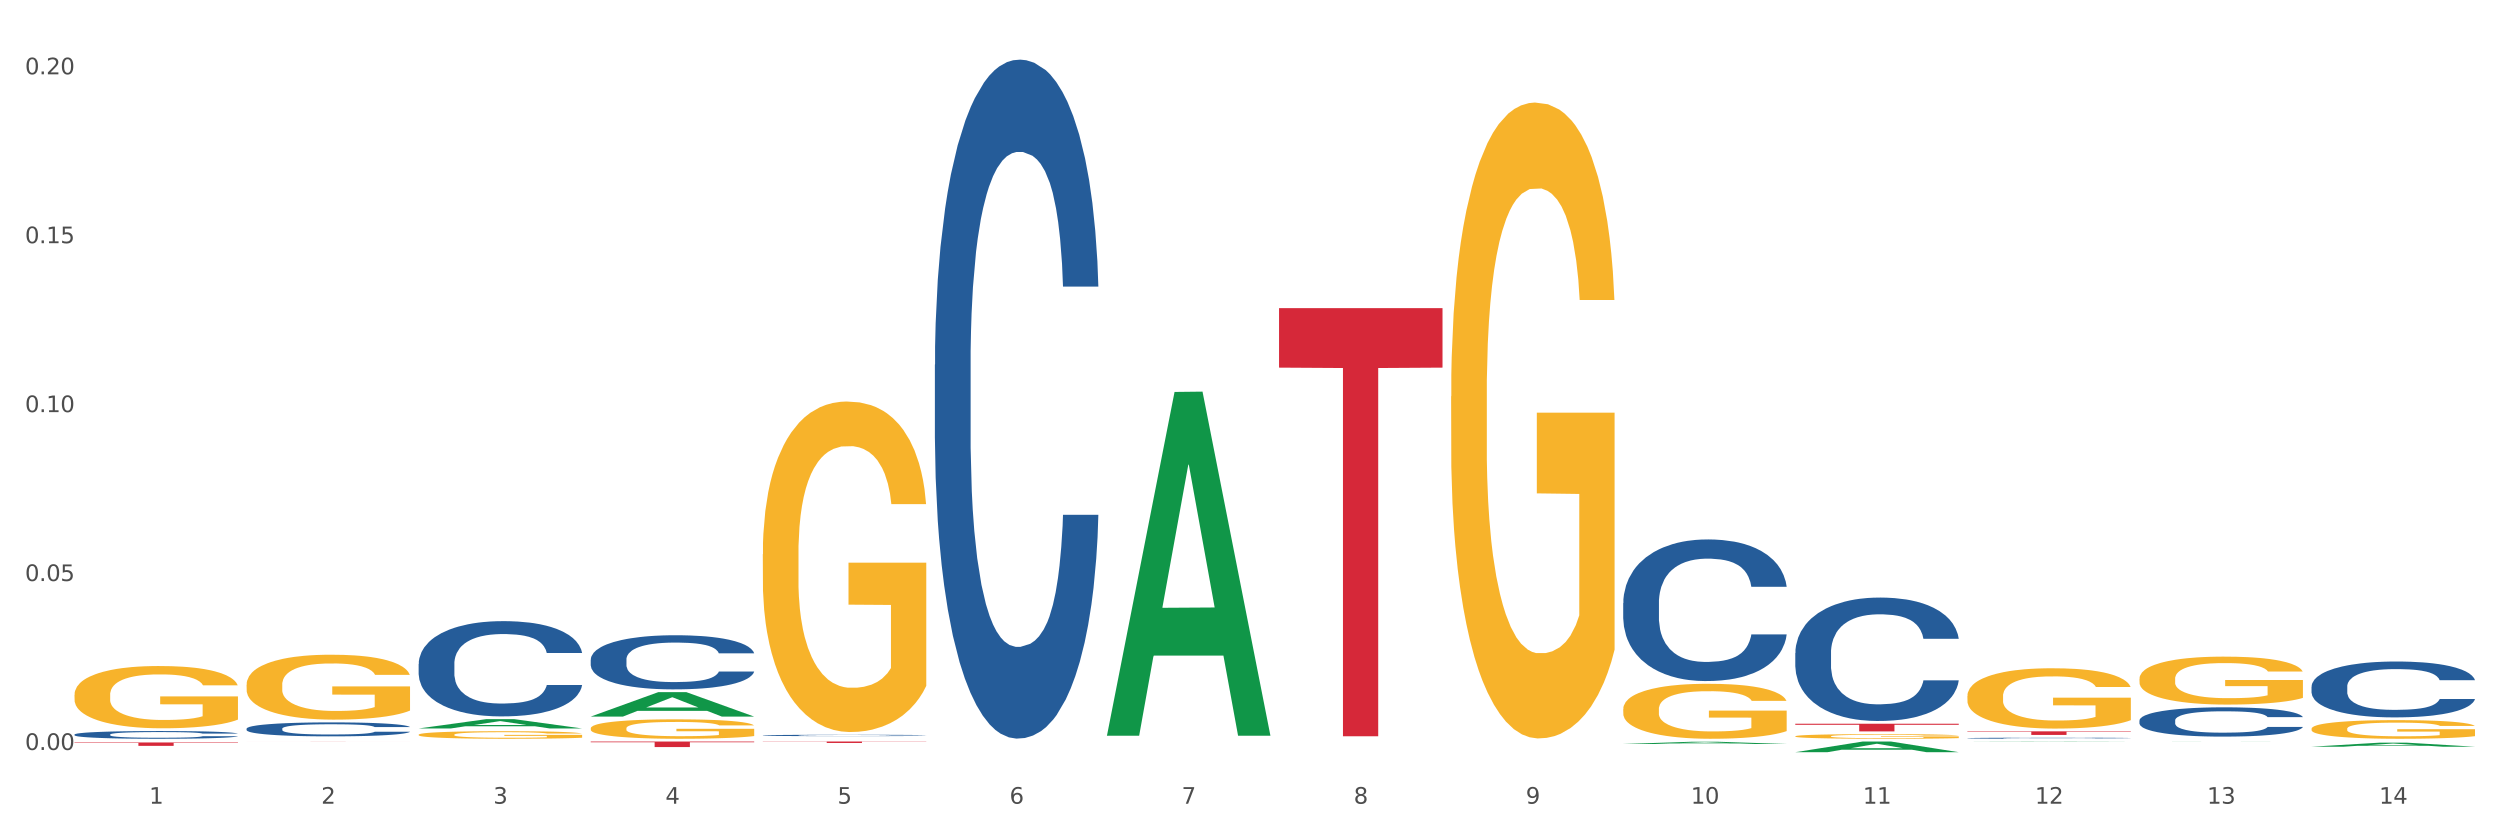 <?xml version="1.0" encoding="utf-8" standalone="no"?>
<!DOCTYPE svg PUBLIC "-//W3C//DTD SVG 1.1//EN"
  "http://www.w3.org/Graphics/SVG/1.1/DTD/svg11.dtd">
<svg xmlns:xlink="http://www.w3.org/1999/xlink" width="1080pt" height="360pt" viewBox="0 0 1080 360" xmlns="http://www.w3.org/2000/svg" version="1.1">
 <rect x="0" y="0" width="1080" height="360" fill="#333333" stroke="none"/>
 <defs>
  <style type="text/css">*{stroke-linejoin: round; stroke-linecap: butt}</style>
 </defs>
 <g id="figure_1">
  <g id="patch_1">
   <path d="M 0 360 
L 1080 360 
L 1080 0 
L 0 0 
z
" style="fill: #ffffff; stroke: #ffffff; stroke-linejoin: miter"/>
  </g>
  <g id="axes_1">
   <g id="matplotlib.axis_1">
    <g id="xtick_1">
     <g id="text_1">
      <!-- 1 -->
      <g style="fill: #4d4d4d" transform="translate(64.432 347.204) scale(0.096 -0.096)">
       <defs>
        <path id="DejaVuSans-31" d="M 794 531 
L 1825 531 
L 1825 4091 
L 703 3866 
L 703 4441 
L 1819 4666 
L 2450 4666 
L 2450 531 
L 3481 531 
L 3481 0 
L 794 0 
L 794 531 
z
" transform="scale(0.016)"/>
       </defs>
       <use xlink:href="#DejaVuSans-31"/>
      </g>
     </g>
    </g>
    <g id="xtick_2">
     <g id="text_2">
      <!-- 2 -->
      <g style="fill: #4d4d4d" transform="translate(138.771 347.204) scale(0.096 -0.096)">
       <defs>
        <path id="DejaVuSans-32" d="M 1228 531 
L 3431 531 
L 3431 0 
L 469 0 
L 469 531 
Q 828 903 1448 1529 
Q 2069 2156 2228 2338 
Q 2531 2678 2651 2914 
Q 2772 3150 2772 3378 
Q 2772 3750 2511 3984 
Q 2250 4219 1831 4219 
Q 1534 4219 1204 4116 
Q 875 4013 500 3803 
L 500 4441 
Q 881 4594 1212 4672 
Q 1544 4750 1819 4750 
Q 2544 4750 2975 4387 
Q 3406 4025 3406 3419 
Q 3406 3131 3298 2873 
Q 3191 2616 2906 2266 
Q 2828 2175 2409 1742 
Q 1991 1309 1228 531 
z
" transform="scale(0.016)"/>
       </defs>
       <use xlink:href="#DejaVuSans-32"/>
      </g>
     </g>
    </g>
    <g id="xtick_3">
     <g id="text_3">
      <!-- 3 -->
      <g style="fill: #4d4d4d" transform="translate(213.109 347.204) scale(0.096 -0.096)">
       <defs>
        <path id="DejaVuSans-33" d="M 2597 2516 
Q 3050 2419 3304 2112 
Q 3559 1806 3559 1356 
Q 3559 666 3084 287 
Q 2609 -91 1734 -91 
Q 1441 -91 1130 -33 
Q 819 25 488 141 
L 488 750 
Q 750 597 1062 519 
Q 1375 441 1716 441 
Q 2309 441 2620 675 
Q 2931 909 2931 1356 
Q 2931 1769 2642 2001 
Q 2353 2234 1838 2234 
L 1294 2234 
L 1294 2753 
L 1863 2753 
Q 2328 2753 2575 2939 
Q 2822 3125 2822 3475 
Q 2822 3834 2567 4026 
Q 2313 4219 1838 4219 
Q 1578 4219 1281 4162 
Q 984 4106 628 3988 
L 628 4550 
Q 988 4650 1302 4700 
Q 1616 4750 1894 4750 
Q 2613 4750 3031 4423 
Q 3450 4097 3450 3541 
Q 3450 3153 3228 2886 
Q 3006 2619 2597 2516 
z
" transform="scale(0.016)"/>
       </defs>
       <use xlink:href="#DejaVuSans-33"/>
      </g>
     </g>
    </g>
    <g id="xtick_4">
     <g id="text_4">
      <!-- 4 -->
      <g style="fill: #4d4d4d" transform="translate(287.448 347.204) scale(0.096 -0.096)">
       <defs>
        <path id="DejaVuSans-34" d="M 2419 4116 
L 825 1625 
L 2419 1625 
L 2419 4116 
z
M 2253 4666 
L 3047 4666 
L 3047 1625 
L 3713 1625 
L 3713 1100 
L 3047 1100 
L 3047 0 
L 2419 0 
L 2419 1100 
L 313 1100 
L 313 1709 
L 2253 4666 
z
" transform="scale(0.016)"/>
       </defs>
       <use xlink:href="#DejaVuSans-34"/>
      </g>
     </g>
    </g>
    <g id="xtick_5">
     <g id="text_5">
      <!-- 5 -->
      <g style="fill: #4d4d4d" transform="translate(361.787 347.204) scale(0.096 -0.096)">
       <defs>
        <path id="DejaVuSans-35" d="M 691 4666 
L 3169 4666 
L 3169 4134 
L 1269 4134 
L 1269 2991 
Q 1406 3038 1543 3061 
Q 1681 3084 1819 3084 
Q 2600 3084 3056 2656 
Q 3513 2228 3513 1497 
Q 3513 744 3044 326 
Q 2575 -91 1722 -91 
Q 1428 -91 1123 -41 
Q 819 9 494 109 
L 494 744 
Q 775 591 1075 516 
Q 1375 441 1709 441 
Q 2250 441 2565 725 
Q 2881 1009 2881 1497 
Q 2881 1984 2565 2268 
Q 2250 2553 1709 2553 
Q 1456 2553 1204 2497 
Q 953 2441 691 2322 
L 691 4666 
z
" transform="scale(0.016)"/>
       </defs>
       <use xlink:href="#DejaVuSans-35"/>
      </g>
     </g>
    </g>
    <g id="xtick_6">
     <g id="text_6">
      <!-- 6 -->
      <g style="fill: #4d4d4d" transform="translate(436.125 347.204) scale(0.096 -0.096)">
       <defs>
        <path id="DejaVuSans-36" d="M 2113 2584 
Q 1688 2584 1439 2293 
Q 1191 2003 1191 1497 
Q 1191 994 1439 701 
Q 1688 409 2113 409 
Q 2538 409 2786 701 
Q 3034 994 3034 1497 
Q 3034 2003 2786 2293 
Q 2538 2584 2113 2584 
z
M 3366 4563 
L 3366 3988 
Q 3128 4100 2886 4159 
Q 2644 4219 2406 4219 
Q 1781 4219 1451 3797 
Q 1122 3375 1075 2522 
Q 1259 2794 1537 2939 
Q 1816 3084 2150 3084 
Q 2853 3084 3261 2657 
Q 3669 2231 3669 1497 
Q 3669 778 3244 343 
Q 2819 -91 2113 -91 
Q 1303 -91 875 529 
Q 447 1150 447 2328 
Q 447 3434 972 4092 
Q 1497 4750 2381 4750 
Q 2619 4750 2861 4703 
Q 3103 4656 3366 4563 
z
" transform="scale(0.016)"/>
       </defs>
       <use xlink:href="#DejaVuSans-36"/>
      </g>
     </g>
    </g>
    <g id="xtick_7">
     <g id="text_7">
      <!-- 7 -->
      <g style="fill: #4d4d4d" transform="translate(510.464 347.204) scale(0.096 -0.096)">
       <defs>
        <path id="DejaVuSans-37" d="M 525 4666 
L 3525 4666 
L 3525 4397 
L 1831 0 
L 1172 0 
L 2766 4134 
L 525 4134 
L 525 4666 
z
" transform="scale(0.016)"/>
       </defs>
       <use xlink:href="#DejaVuSans-37"/>
      </g>
     </g>
    </g>
    <g id="xtick_8">
     <g id="text_8">
      <!-- 8 -->
      <g style="fill: #4d4d4d" transform="translate(584.803 347.204) scale(0.096 -0.096)">
       <defs>
        <path id="DejaVuSans-38" d="M 2034 2216 
Q 1584 2216 1326 1975 
Q 1069 1734 1069 1313 
Q 1069 891 1326 650 
Q 1584 409 2034 409 
Q 2484 409 2743 651 
Q 3003 894 3003 1313 
Q 3003 1734 2745 1975 
Q 2488 2216 2034 2216 
z
M 1403 2484 
Q 997 2584 770 2862 
Q 544 3141 544 3541 
Q 544 4100 942 4425 
Q 1341 4750 2034 4750 
Q 2731 4750 3128 4425 
Q 3525 4100 3525 3541 
Q 3525 3141 3298 2862 
Q 3072 2584 2669 2484 
Q 3125 2378 3379 2068 
Q 3634 1759 3634 1313 
Q 3634 634 3220 271 
Q 2806 -91 2034 -91 
Q 1263 -91 848 271 
Q 434 634 434 1313 
Q 434 1759 690 2068 
Q 947 2378 1403 2484 
z
M 1172 3481 
Q 1172 3119 1398 2916 
Q 1625 2713 2034 2713 
Q 2441 2713 2670 2916 
Q 2900 3119 2900 3481 
Q 2900 3844 2670 4047 
Q 2441 4250 2034 4250 
Q 1625 4250 1398 4047 
Q 1172 3844 1172 3481 
z
" transform="scale(0.016)"/>
       </defs>
       <use xlink:href="#DejaVuSans-38"/>
      </g>
     </g>
    </g>
    <g id="xtick_9">
     <g id="text_9">
      <!-- 9 -->
      <g style="fill: #4d4d4d" transform="translate(659.142 347.204) scale(0.096 -0.096)">
       <defs>
        <path id="DejaVuSans-39" d="M 703 97 
L 703 672 
Q 941 559 1184 500 
Q 1428 441 1663 441 
Q 2288 441 2617 861 
Q 2947 1281 2994 2138 
Q 2813 1869 2534 1725 
Q 2256 1581 1919 1581 
Q 1219 1581 811 2004 
Q 403 2428 403 3163 
Q 403 3881 828 4315 
Q 1253 4750 1959 4750 
Q 2769 4750 3195 4129 
Q 3622 3509 3622 2328 
Q 3622 1225 3098 567 
Q 2575 -91 1691 -91 
Q 1453 -91 1209 -44 
Q 966 3 703 97 
z
M 1959 2075 
Q 2384 2075 2632 2365 
Q 2881 2656 2881 3163 
Q 2881 3666 2632 3958 
Q 2384 4250 1959 4250 
Q 1534 4250 1286 3958 
Q 1038 3666 1038 3163 
Q 1038 2656 1286 2365 
Q 1534 2075 1959 2075 
z
" transform="scale(0.016)"/>
       </defs>
       <use xlink:href="#DejaVuSans-39"/>
      </g>
     </g>
    </g>
    <g id="xtick_10">
     <g id="text_10">
      <!-- 10 -->
      <g style="fill: #4d4d4d" transform="translate(730.426 347.204) scale(0.096 -0.096)">
       <defs>
        <path id="DejaVuSans-30" d="M 2034 4250 
Q 1547 4250 1301 3770 
Q 1056 3291 1056 2328 
Q 1056 1369 1301 889 
Q 1547 409 2034 409 
Q 2525 409 2770 889 
Q 3016 1369 3016 2328 
Q 3016 3291 2770 3770 
Q 2525 4250 2034 4250 
z
M 2034 4750 
Q 2819 4750 3233 4129 
Q 3647 3509 3647 2328 
Q 3647 1150 3233 529 
Q 2819 -91 2034 -91 
Q 1250 -91 836 529 
Q 422 1150 422 2328 
Q 422 3509 836 4129 
Q 1250 4750 2034 4750 
z
" transform="scale(0.016)"/>
       </defs>
       <use xlink:href="#DejaVuSans-31"/>
       <use xlink:href="#DejaVuSans-30" transform="translate(63.623 0)"/>
      </g>
     </g>
    </g>
    <g id="xtick_11">
     <g id="text_11">
      <!-- 11 -->
      <g style="fill: #4d4d4d" transform="translate(804.765 347.204) scale(0.096 -0.096)">
       <use xlink:href="#DejaVuSans-31"/>
       <use xlink:href="#DejaVuSans-31" transform="translate(63.623 0)"/>
      </g>
     </g>
    </g>
    <g id="xtick_12">
     <g id="text_12">
      <!-- 12 -->
      <g style="fill: #4d4d4d" transform="translate(879.104 347.204) scale(0.096 -0.096)">
       <use xlink:href="#DejaVuSans-31"/>
       <use xlink:href="#DejaVuSans-32" transform="translate(63.623 0)"/>
      </g>
     </g>
    </g>
    <g id="xtick_13">
     <g id="text_13">
      <!-- 13 -->
      <g style="fill: #4d4d4d" transform="translate(953.442 347.204) scale(0.096 -0.096)">
       <use xlink:href="#DejaVuSans-31"/>
       <use xlink:href="#DejaVuSans-33" transform="translate(63.623 0)"/>
      </g>
     </g>
    </g>
    <g id="xtick_14">
     <g id="text_14">
      <!-- 14 -->
      <g style="fill: #4d4d4d" transform="translate(1027.781 347.204) scale(0.096 -0.096)">
       <use xlink:href="#DejaVuSans-31"/>
       <use xlink:href="#DejaVuSans-34" transform="translate(63.623 0)"/>
      </g>
     </g>
    </g>
    <g id="xtick_15"/>
    <g id="xtick_16"/>
    <g id="xtick_17"/>
    <g id="xtick_18"/>
    <g id="xtick_19"/>
    <g id="xtick_20"/>
    <g id="xtick_21"/>
    <g id="xtick_22"/>
    <g id="xtick_23"/>
    <g id="xtick_24"/>
    <g id="xtick_25"/>
    <g id="xtick_26"/>
    <g id="xtick_27"/>
   </g>
   <g id="matplotlib.axis_2">
    <g id="ytick_1">
     <g id="text_15">
      <!-- 0.00 -->
      <g style="fill: #4d4d4d" transform="translate(10.8 323.978) scale(0.096 -0.096)">
       <defs>
        <path id="DejaVuSans-2e" d="M 684 794 
L 1344 794 
L 1344 0 
L 684 0 
L 684 794 
z
" transform="scale(0.016)"/>
       </defs>
       <use xlink:href="#DejaVuSans-30"/>
       <use xlink:href="#DejaVuSans-2e" transform="translate(63.623 0)"/>
       <use xlink:href="#DejaVuSans-30" transform="translate(95.41 0)"/>
       <use xlink:href="#DejaVuSans-30" transform="translate(159.033 0)"/>
      </g>
     </g>
    </g>
    <g id="ytick_2">
     <g id="text_16">
      <!-- 0.05 -->
      <g style="fill: #4d4d4d" transform="translate(10.8 251.008) scale(0.096 -0.096)">
       <use xlink:href="#DejaVuSans-30"/>
       <use xlink:href="#DejaVuSans-2e" transform="translate(63.623 0)"/>
       <use xlink:href="#DejaVuSans-30" transform="translate(95.41 0)"/>
       <use xlink:href="#DejaVuSans-35" transform="translate(159.033 0)"/>
      </g>
     </g>
    </g>
    <g id="ytick_3">
     <g id="text_17">
      <!-- 0.10 -->
      <g style="fill: #4d4d4d" transform="translate(10.8 178.038) scale(0.096 -0.096)">
       <use xlink:href="#DejaVuSans-30"/>
       <use xlink:href="#DejaVuSans-2e" transform="translate(63.623 0)"/>
       <use xlink:href="#DejaVuSans-31" transform="translate(95.41 0)"/>
       <use xlink:href="#DejaVuSans-30" transform="translate(159.033 0)"/>
      </g>
     </g>
    </g>
    <g id="ytick_4">
     <g id="text_18">
      <!-- 0.15 -->
      <g style="fill: #4d4d4d" transform="translate(10.8 105.068) scale(0.096 -0.096)">
       <use xlink:href="#DejaVuSans-30"/>
       <use xlink:href="#DejaVuSans-2e" transform="translate(63.623 0)"/>
       <use xlink:href="#DejaVuSans-31" transform="translate(95.41 0)"/>
       <use xlink:href="#DejaVuSans-35" transform="translate(159.033 0)"/>
      </g>
     </g>
    </g>
    <g id="ytick_5">
     <g id="text_19">
      <!-- 0.20 -->
      <g style="fill: #4d4d4d" transform="translate(10.8 32.098) scale(0.096 -0.096)">
       <use xlink:href="#DejaVuSans-30"/>
       <use xlink:href="#DejaVuSans-2e" transform="translate(63.623 0)"/>
       <use xlink:href="#DejaVuSans-32" transform="translate(95.41 0)"/>
       <use xlink:href="#DejaVuSans-30" transform="translate(159.033 0)"/>
      </g>
     </g>
    </g>
    <g id="ytick_6"/>
    <g id="ytick_7"/>
    <g id="ytick_8"/>
    <g id="ytick_9"/>
   </g>
   <g id="PolyCollection_1">
    <path d="M 180.852 314.69 
L 180.925 314.686 
L 210.048 310.67 
L 222.133 310.666 
L 251.474 314.697 
L 237.495 314.697 
L 231.161 313.759 
L 201.092 313.759 
L 200.874 313.774 
L 194.758 314.697 
L 180.852 314.697 
L 180.852 314.69 
L 204.878 313.198 
L 227.375 313.195 
L 216.236 311.526 
L 216.09 311.518 
L 215.945 311.529 
L 204.806 313.195 
L 204.878 313.198 
L 180.852 314.69 
z
" clip-path="url(#pbb50012b25)" style="fill: #109648"/>
    <path d="M 255.191 309.553 
L 255.264 309.543 
L 284.386 299.001 
L 296.472 298.991 
L 325.813 309.573 
L 311.834 309.573 
L 305.5 307.108 
L 275.431 307.108 
L 275.213 307.148 
L 269.097 309.573 
L 255.191 309.573 
L 255.191 309.553 
L 279.217 305.638 
L 301.714 305.628 
L 290.575 301.246 
L 290.429 301.226 
L 290.284 301.256 
L 279.144 305.628 
L 279.217 305.638 
L 255.191 309.553 
z
" clip-path="url(#pbb50012b25)" style="fill: #109648"/>
    <path d="M 478.207 317.57 
L 478.28 317.431 
L 507.402 169.321 
L 519.488 169.181 
L 548.829 317.849 
L 534.85 317.849 
L 528.516 283.23 
L 498.447 283.23 
L 498.229 283.788 
L 492.113 317.849 
L 478.207 317.849 
L 478.207 317.57 
L 502.233 262.57 
L 524.73 262.43 
L 513.591 200.869 
L 513.445 200.59 
L 513.3 201.009 
L 502.16 262.43 
L 502.233 262.57 
L 478.207 317.57 
z
" clip-path="url(#pbb50012b25)" style="fill: #109648"/>
    <path d="M 180.852 317.39 
L 180.936 317.387 
L 180.936 317.279 
L 181.103 317.186 
L 181.936 316.962 
L 183.187 316.776 
L 184.104 316.678 
L 185.021 316.597 
L 186.105 316.516 
L 187.439 316.432 
L 189.857 316.309 
L 191.358 316.247 
L 193.192 316.181 
L 196.528 316.085 
L 198.946 316.031 
L 201.447 315.986 
L 205.533 315.932 
L 208.201 315.908 
L 211.036 315.891 
L 214.454 315.879 
L 217.039 315.876 
L 222.709 315.885 
L 227.545 315.911 
L 229.879 315.932 
L 232.881 315.968 
L 234.465 315.992 
L 237.05 316.04 
L 239.718 316.103 
L 241.552 316.157 
L 244.304 316.259 
L 246.388 316.36 
L 248.306 316.486 
L 249.306 316.573 
L 250.057 316.654 
L 250.724 316.746 
L 251.391 316.893 
L 236.383 316.893 
L 235.799 316.788 
L 234.882 316.69 
L 233.548 316.594 
L 232.38 316.534 
L 230.379 316.459 
L 228.545 316.411 
L 226.627 316.375 
L 224.293 316.345 
L 222.458 316.33 
L 219.874 316.318 
L 214.788 316.321 
L 211.369 316.345 
L 209.034 316.375 
L 207.534 316.402 
L 206.2 316.432 
L 204.699 316.474 
L 202.948 316.537 
L 201.697 316.594 
L 200.446 316.666 
L 199.446 316.737 
L 198.529 316.821 
L 197.778 316.911 
L 197.195 317.004 
L 196.694 317.117 
L 196.277 317.306 
L 196.277 317.716 
L 196.444 317.809 
L 196.861 317.931 
L 197.361 318.024 
L 198.195 318.135 
L 198.946 318.21 
L 200.363 318.317 
L 201.947 318.407 
L 203.198 318.464 
L 204.449 318.512 
L 206.616 318.578 
L 209.034 318.632 
L 211.119 318.665 
L 213.954 318.695 
L 215.871 318.706 
L 217.539 318.712 
L 221.625 318.712 
L 224.543 318.703 
L 227.795 318.683 
L 230.296 318.656 
L 232.38 318.623 
L 234.715 318.569 
L 236.216 318.518 
L 236.216 317.893 
L 217.873 317.89 
L 217.873 317.474 
L 251.474 317.474 
L 251.474 318.695 
L 250.057 318.757 
L 248.473 318.814 
L 246.805 318.865 
L 244.304 318.928 
L 241.302 318.988 
L 238.634 319.03 
L 235.799 319.066 
L 232.464 319.099 
L 228.128 319.128 
L 225.46 319.14 
L 222.125 319.149 
L 218.206 319.152 
L 214.788 319.146 
L 211.452 319.131 
L 207.951 319.104 
L 204.532 319.066 
L 201.947 319.027 
L 199.362 318.979 
L 196.611 318.916 
L 194.443 318.856 
L 192.776 318.802 
L 190.941 318.733 
L 188.94 318.644 
L 187.439 318.563 
L 186.105 318.479 
L 184.688 318.371 
L 183.687 318.279 
L 182.687 318.162 
L 182.103 318.075 
L 181.436 317.94 
L 180.936 317.752 
L 180.852 317.39 
z
" clip-path="url(#pbb50012b25)" style="fill: #f7b32b"/>
    <path d="M 849.901 315.929 
L 920.523 315.929 
L 920.523 316.148 
L 892.742 316.15 
L 892.742 317.503 
L 877.514 317.503 
L 877.514 316.15 
L 849.901 316.148 
L 849.901 315.931 
L 849.901 315.929 
z
" clip-path="url(#pbb50012b25)" style="fill: #d62839"/>
    <path d="M 924.24 320.38 
L 924.312 320.38 
L 953.435 320.331 
L 965.52 320.331 
L 994.861 320.38 
L 980.883 320.38 
L 974.548 320.368 
L 944.48 320.368 
L 944.261 320.369 
L 938.145 320.38 
L 924.24 320.38 
L 924.24 320.38 
L 948.265 320.362 
L 970.763 320.362 
L 959.623 320.341 
L 959.478 320.341 
L 959.332 320.341 
L 948.193 320.362 
L 948.265 320.362 
L 924.24 320.38 
z
" clip-path="url(#pbb50012b25)" style="fill: #109648"/>
    <path d="M 998.578 322.575 
L 998.651 322.574 
L 1027.773 320.842 
L 1039.859 320.84 
L 1069.2 322.579 
L 1055.221 322.579 
L 1048.887 322.174 
L 1018.818 322.174 
L 1018.6 322.18 
L 1012.484 322.579 
L 998.578 322.579 
L 998.578 322.575 
L 1022.604 321.932 
L 1045.101 321.931 
L 1033.962 321.211 
L 1033.816 321.207 
L 1033.671 321.212 
L 1022.531 321.931 
L 1022.604 321.932 
L 998.578 322.575 
z
" clip-path="url(#pbb50012b25)" style="fill: #109648"/>
    <path d="M 255.191 314.633 
L 255.275 314.626 
L 255.275 314.349 
L 255.441 314.111 
L 256.275 313.536 
L 257.526 313.06 
L 258.443 312.807 
L 259.36 312.6 
L 260.444 312.393 
L 261.778 312.178 
L 264.196 311.863 
L 265.697 311.702 
L 267.531 311.534 
L 270.866 311.288 
L 273.284 311.15 
L 275.786 311.035 
L 279.871 310.897 
L 282.539 310.835 
L 285.374 310.789 
L 288.793 310.759 
L 291.377 310.751 
L 297.047 310.774 
L 301.883 310.843 
L 304.218 310.897 
L 307.219 310.989 
L 308.804 311.05 
L 311.388 311.173 
L 314.057 311.334 
L 315.891 311.472 
L 318.642 311.733 
L 320.727 311.994 
L 322.645 312.316 
L 323.645 312.539 
L 324.395 312.746 
L 325.062 312.984 
L 325.73 313.36 
L 310.721 313.36 
L 310.138 313.091 
L 309.221 312.838 
L 307.886 312.592 
L 306.719 312.439 
L 304.718 312.247 
L 302.884 312.124 
L 300.966 312.032 
L 298.631 311.955 
L 296.797 311.917 
L 294.212 311.886 
L 289.126 311.894 
L 285.708 311.955 
L 283.373 312.032 
L 281.872 312.101 
L 280.538 312.178 
L 279.037 312.285 
L 277.286 312.447 
L 276.036 312.592 
L 274.785 312.776 
L 273.785 312.961 
L 272.867 313.175 
L 272.117 313.406 
L 271.533 313.643 
L 271.033 313.935 
L 270.616 314.418 
L 270.616 315.47 
L 270.783 315.707 
L 271.2 316.022 
L 271.7 316.26 
L 272.534 316.544 
L 273.284 316.736 
L 274.702 317.012 
L 276.286 317.242 
L 277.537 317.388 
L 278.787 317.51 
L 280.955 317.679 
L 283.373 317.817 
L 285.458 317.902 
L 288.292 317.978 
L 290.21 318.009 
L 291.878 318.025 
L 295.963 318.025 
L 298.882 318.001 
L 302.133 317.948 
L 304.635 317.879 
L 306.719 317.794 
L 309.054 317.656 
L 310.555 317.526 
L 310.555 315.922 
L 292.211 315.915 
L 292.211 314.848 
L 325.813 314.848 
L 325.813 317.978 
L 324.395 318.14 
L 322.811 318.285 
L 321.144 318.416 
L 318.642 318.577 
L 315.641 318.73 
L 312.973 318.838 
L 310.138 318.93 
L 306.803 319.014 
L 302.467 319.091 
L 299.799 319.122 
L 296.464 319.145 
L 292.545 319.152 
L 289.126 319.137 
L 285.791 319.099 
L 282.289 319.03 
L 278.871 318.93 
L 276.286 318.83 
L 273.701 318.707 
L 270.95 318.546 
L 268.782 318.393 
L 267.114 318.255 
L 265.28 318.078 
L 263.279 317.848 
L 261.778 317.641 
L 260.444 317.426 
L 259.027 317.15 
L 258.026 316.912 
L 257.025 316.613 
L 256.442 316.39 
L 255.775 316.045 
L 255.275 315.562 
L 255.191 314.633 
z
" clip-path="url(#pbb50012b25)" style="fill: #f7b32b"/>
    <path d="M 924.24 311.249 
L 924.323 311.237 
L 924.323 310.914 
L 924.573 310.474 
L 925.492 309.665 
L 926.66 309.053 
L 928.664 308.336 
L 929.749 308.035 
L 931.168 307.7 
L 934.09 307.157 
L 937.429 306.695 
L 939.766 306.44 
L 941.519 306.279 
L 945.443 305.99 
L 947.697 305.862 
L 950.034 305.758 
L 952.037 305.689 
L 955.377 305.608 
L 958.048 305.573 
L 961.136 305.562 
L 963.724 305.573 
L 967.147 305.62 
L 972.155 305.758 
L 974.075 305.839 
L 976.663 305.978 
L 979.335 306.163 
L 981.505 306.348 
L 984.009 306.614 
L 986.597 306.96 
L 989.101 307.4 
L 990.854 307.804 
L 992.273 308.232 
L 993.526 308.752 
L 994.444 309.318 
L 994.861 309.792 
L 979.585 309.792 
L 979.168 309.365 
L 978.333 308.902 
L 977.498 308.59 
L 976.58 308.336 
L 975.161 308.047 
L 973.908 307.862 
L 971.822 307.642 
L 969.902 307.504 
L 968.316 307.423 
L 966.396 307.353 
L 962.305 307.284 
L 959.383 307.284 
L 957.547 307.307 
L 955.293 307.365 
L 953.373 307.446 
L 951.119 307.585 
L 949.366 307.735 
L 947.613 307.931 
L 946.611 308.07 
L 945.109 308.324 
L 944.107 308.532 
L 942.771 308.891 
L 942.02 309.145 
L 940.685 309.804 
L 940.1 310.289 
L 939.85 310.625 
L 939.683 310.995 
L 939.683 312.798 
L 940.184 313.607 
L 940.601 313.954 
L 941.269 314.347 
L 942.521 314.855 
L 944.358 315.352 
L 946.278 315.711 
L 947.864 315.93 
L 949.366 316.092 
L 950.869 316.219 
L 952.705 316.335 
L 954.208 316.404 
L 956.462 316.473 
L 959.133 316.508 
L 961.22 316.508 
L 965.477 316.45 
L 967.397 316.392 
L 969.234 316.312 
L 971.237 316.184 
L 972.823 316.046 
L 973.742 315.942 
L 975.244 315.722 
L 976.413 315.491 
L 977.415 315.225 
L 978.082 314.994 
L 978.834 314.647 
L 979.418 314.254 
L 979.585 314.046 
L 994.861 314.046 
L 994.527 314.462 
L 993.943 314.867 
L 992.774 315.41 
L 991.856 315.722 
L 990.437 316.104 
L 988.934 316.427 
L 986.847 316.785 
L 984.927 317.051 
L 982.924 317.283 
L 980.754 317.491 
L 976.83 317.78 
L 975.411 317.86 
L 972.406 317.999 
L 970.069 318.08 
L 966.646 318.161 
L 963.14 318.207 
L 959.467 318.219 
L 956.211 318.196 
L 952.622 318.126 
L 950.368 318.057 
L 947.864 317.953 
L 944.942 317.791 
L 942.187 317.595 
L 939.599 317.363 
L 937.178 317.098 
L 934.925 316.797 
L 932.003 316.3 
L 929.832 315.815 
L 928.246 315.364 
L 927.161 314.982 
L 926.076 314.497 
L 925.492 314.162 
L 924.573 313.353 
L 924.24 312.601 
L 924.24 311.249 
z
" clip-path="url(#pbb50012b25)" style="fill: #255c99"/>
    <path d="M 998.578 296.621 
L 998.662 296.599 
L 998.662 295.981 
L 998.912 295.143 
L 999.83 293.6 
L 1000.999 292.431 
L 1003.003 291.064 
L 1004.088 290.491 
L 1005.507 289.851 
L 1008.429 288.815 
L 1011.768 287.933 
L 1014.105 287.448 
L 1015.858 287.139 
L 1019.781 286.588 
L 1022.035 286.345 
L 1024.373 286.147 
L 1026.376 286.014 
L 1029.715 285.86 
L 1032.387 285.794 
L 1035.475 285.772 
L 1038.063 285.794 
L 1041.486 285.882 
L 1046.494 286.147 
L 1048.414 286.301 
L 1051.002 286.566 
L 1053.673 286.918 
L 1055.844 287.271 
L 1058.348 287.778 
L 1060.936 288.44 
L 1063.44 289.278 
L 1065.193 290.05 
L 1066.612 290.865 
L 1067.864 291.858 
L 1068.783 292.938 
L 1069.2 293.842 
L 1053.924 293.842 
L 1053.506 293.026 
L 1052.671 292.144 
L 1051.837 291.549 
L 1050.918 291.064 
L 1049.499 290.513 
L 1048.247 290.16 
L 1046.16 289.741 
L 1044.24 289.476 
L 1042.654 289.322 
L 1040.734 289.19 
L 1036.644 289.057 
L 1033.722 289.057 
L 1031.886 289.101 
L 1029.632 289.212 
L 1027.712 289.366 
L 1025.458 289.631 
L 1023.705 289.917 
L 1021.952 290.292 
L 1020.95 290.557 
L 1019.448 291.042 
L 1018.446 291.439 
L 1017.11 292.122 
L 1016.359 292.607 
L 1015.023 293.864 
L 1014.439 294.79 
L 1014.188 295.43 
L 1014.022 296.136 
L 1014.022 299.575 
L 1014.522 301.119 
L 1014.94 301.781 
L 1015.608 302.53 
L 1016.86 303.501 
L 1018.696 304.449 
L 1020.616 305.132 
L 1022.202 305.551 
L 1023.705 305.86 
L 1025.207 306.103 
L 1027.044 306.323 
L 1028.547 306.455 
L 1030.8 306.588 
L 1033.472 306.654 
L 1035.559 306.654 
L 1039.816 306.544 
L 1041.736 306.433 
L 1043.572 306.279 
L 1045.576 306.036 
L 1047.162 305.772 
L 1048.08 305.573 
L 1049.583 305.154 
L 1050.752 304.713 
L 1051.753 304.206 
L 1052.421 303.765 
L 1053.172 303.104 
L 1053.757 302.354 
L 1053.924 301.957 
L 1069.2 301.957 
L 1068.866 302.751 
L 1068.282 303.523 
L 1067.113 304.559 
L 1066.195 305.154 
L 1064.776 305.882 
L 1063.273 306.499 
L 1061.186 307.183 
L 1059.266 307.69 
L 1057.263 308.131 
L 1055.092 308.528 
L 1051.169 309.079 
L 1049.75 309.234 
L 1046.745 309.498 
L 1044.407 309.653 
L 1040.985 309.807 
L 1037.479 309.895 
L 1033.806 309.917 
L 1030.55 309.873 
L 1026.96 309.741 
L 1024.707 309.609 
L 1022.202 309.41 
L 1019.281 309.101 
L 1016.526 308.727 
L 1013.938 308.286 
L 1011.517 307.778 
L 1009.263 307.205 
L 1006.342 306.257 
L 1004.171 305.331 
L 1002.585 304.471 
L 1001.5 303.743 
L 1000.415 302.817 
L 999.83 302.177 
L 998.912 300.634 
L 998.578 299.201 
L 998.578 296.621 
z
" clip-path="url(#pbb50012b25)" style="fill: #255c99"/>
    <path d="M 626.885 171.239 
L 626.968 170.988 
L 626.968 161.956 
L 627.135 154.178 
L 627.969 135.362 
L 629.219 119.807 
L 630.136 111.528 
L 631.054 104.754 
L 632.138 97.98 
L 633.472 90.955 
L 635.89 80.669 
L 637.39 75.4 
L 639.225 69.88 
L 642.56 61.852 
L 644.978 57.336 
L 647.479 53.573 
L 651.565 49.057 
L 654.233 47.05 
L 657.068 45.544 
L 660.486 44.541 
L 663.071 44.29 
L 668.741 45.043 
L 673.577 47.301 
L 675.911 49.057 
L 678.913 52.067 
L 680.497 54.074 
L 683.082 58.089 
L 685.75 63.357 
L 687.584 67.873 
L 690.336 76.403 
L 692.42 84.934 
L 694.338 95.471 
L 695.339 102.747 
L 696.089 109.521 
L 696.756 117.298 
L 697.423 129.591 
L 682.415 129.591 
L 681.831 120.81 
L 680.914 112.531 
L 679.58 104.503 
L 678.413 99.485 
L 676.412 93.213 
L 674.577 89.199 
L 672.66 86.188 
L 670.325 83.679 
L 668.491 82.425 
L 665.906 81.421 
L 660.82 81.672 
L 657.401 83.679 
L 655.067 86.188 
L 653.566 88.446 
L 652.232 90.955 
L 650.731 94.467 
L 648.98 99.736 
L 647.729 104.503 
L 646.479 110.524 
L 645.478 116.545 
L 644.561 123.57 
L 643.811 131.097 
L 643.227 138.874 
L 642.727 148.408 
L 642.31 164.214 
L 642.31 198.585 
L 642.476 206.363 
L 642.893 216.649 
L 643.394 224.427 
L 644.227 233.71 
L 644.978 239.982 
L 646.395 249.014 
L 647.979 256.54 
L 649.23 261.307 
L 650.481 265.321 
L 652.649 270.841 
L 655.067 275.357 
L 657.151 278.117 
L 659.986 280.625 
L 661.904 281.629 
L 663.571 282.131 
L 667.657 282.131 
L 670.575 281.378 
L 673.827 279.622 
L 676.328 277.364 
L 678.413 274.604 
L 680.747 270.088 
L 682.248 265.823 
L 682.248 213.388 
L 663.905 213.137 
L 663.905 178.264 
L 697.506 178.264 
L 697.506 280.625 
L 696.089 285.894 
L 694.505 290.661 
L 692.837 294.926 
L 690.336 300.195 
L 687.334 305.212 
L 684.666 308.725 
L 681.831 311.735 
L 678.496 314.495 
L 674.16 317.004 
L 671.492 318.008 
L 668.157 318.76 
L 664.238 319.011 
L 660.82 318.509 
L 657.485 317.255 
L 653.983 314.997 
L 650.564 311.735 
L 647.979 308.474 
L 645.395 304.46 
L 642.643 299.191 
L 640.475 294.173 
L 638.808 289.657 
L 636.974 283.887 
L 634.972 276.36 
L 633.472 269.586 
L 632.138 262.562 
L 630.72 253.53 
L 629.72 245.752 
L 628.719 235.968 
L 628.135 228.692 
L 627.468 217.402 
L 626.968 201.596 
L 626.885 171.239 
z
" clip-path="url(#pbb50012b25)" style="fill: #f7b32b"/>
    <path d="M 329.53 239.434 
L 329.613 239.303 
L 329.613 234.609 
L 329.78 230.566 
L 330.614 220.786 
L 331.864 212.701 
L 332.782 208.397 
L 333.699 204.876 
L 334.783 201.355 
L 336.117 197.704 
L 338.535 192.357 
L 340.036 189.619 
L 341.87 186.75 
L 345.205 182.577 
L 347.623 180.23 
L 350.124 178.274 
L 354.21 175.926 
L 356.878 174.883 
L 359.713 174.101 
L 363.131 173.579 
L 365.716 173.449 
L 371.386 173.84 
L 376.222 175.014 
L 378.557 175.926 
L 381.558 177.491 
L 383.142 178.535 
L 385.727 180.621 
L 388.395 183.36 
L 390.23 185.707 
L 392.981 190.141 
L 395.066 194.574 
L 396.983 200.051 
L 397.984 203.833 
L 398.734 207.354 
L 399.401 211.397 
L 400.068 217.786 
L 385.06 217.786 
L 384.476 213.222 
L 383.559 208.919 
L 382.225 204.746 
L 381.058 202.138 
L 379.057 198.878 
L 377.222 196.791 
L 375.305 195.226 
L 372.97 193.922 
L 371.136 193.27 
L 368.551 192.749 
L 363.465 192.879 
L 360.046 193.922 
L 357.712 195.226 
L 356.211 196.4 
L 354.877 197.704 
L 353.376 199.53 
L 351.625 202.268 
L 350.375 204.746 
L 349.124 207.876 
L 348.123 211.005 
L 347.206 214.657 
L 346.456 218.569 
L 345.872 222.611 
L 345.372 227.567 
L 344.955 235.782 
L 344.955 253.648 
L 345.122 257.69 
L 345.539 263.037 
L 346.039 267.08 
L 346.873 271.905 
L 347.623 275.165 
L 349.04 279.859 
L 350.625 283.772 
L 351.875 286.249 
L 353.126 288.336 
L 355.294 291.205 
L 357.712 293.552 
L 359.796 294.986 
L 362.631 296.29 
L 364.549 296.812 
L 366.216 297.073 
L 370.302 297.073 
L 373.22 296.682 
L 376.472 295.769 
L 378.973 294.595 
L 381.058 293.161 
L 383.392 290.813 
L 384.893 288.596 
L 384.893 261.342 
L 366.55 261.211 
L 366.55 243.085 
L 400.152 243.085 
L 400.152 296.29 
L 398.734 299.029 
L 397.15 301.507 
L 395.482 303.723 
L 392.981 306.462 
L 389.979 309.07 
L 387.311 310.896 
L 384.476 312.461 
L 381.141 313.895 
L 376.806 315.199 
L 374.137 315.721 
L 370.802 316.112 
L 366.884 316.242 
L 363.465 315.982 
L 360.13 315.33 
L 356.628 314.156 
L 353.209 312.461 
L 350.625 310.765 
L 348.04 308.679 
L 345.288 305.94 
L 343.121 303.332 
L 341.453 300.985 
L 339.619 297.986 
L 337.618 294.074 
L 336.117 290.553 
L 334.783 286.901 
L 333.365 282.207 
L 332.365 278.164 
L 331.364 273.078 
L 330.781 269.297 
L 330.113 263.428 
L 329.613 255.213 
L 329.53 239.434 
z
" clip-path="url(#pbb50012b25)" style="fill: #f7b32b"/>
    <path d="M 849.901 318.893 
L 849.984 318.892 
L 849.984 318.88 
L 850.235 318.864 
L 851.153 318.834 
L 852.322 318.811 
L 854.325 318.784 
L 855.41 318.773 
L 856.829 318.761 
L 859.751 318.74 
L 863.09 318.723 
L 865.428 318.714 
L 867.181 318.708 
L 871.104 318.697 
L 873.358 318.692 
L 875.695 318.688 
L 877.699 318.686 
L 881.038 318.683 
L 883.709 318.682 
L 886.798 318.681 
L 889.386 318.682 
L 892.808 318.683 
L 897.817 318.688 
L 899.737 318.691 
L 902.325 318.697 
L 904.996 318.703 
L 907.166 318.71 
L 909.671 318.72 
L 912.258 318.733 
L 914.763 318.75 
L 916.516 318.765 
L 917.935 318.781 
L 919.187 318.8 
L 920.105 318.821 
L 920.523 318.839 
L 905.246 318.839 
L 904.829 318.823 
L 903.994 318.805 
L 903.159 318.794 
L 902.241 318.784 
L 900.822 318.774 
L 899.57 318.767 
L 897.483 318.759 
L 895.563 318.753 
L 893.977 318.75 
L 892.057 318.748 
L 887.966 318.745 
L 885.045 318.745 
L 883.208 318.746 
L 880.954 318.748 
L 879.034 318.751 
L 876.78 318.756 
L 875.027 318.762 
L 873.274 318.769 
L 872.273 318.774 
L 870.77 318.784 
L 869.768 318.792 
L 868.433 318.805 
L 867.681 318.815 
L 866.346 318.839 
L 865.761 318.857 
L 865.511 318.87 
L 865.344 318.883 
L 865.344 318.951 
L 865.845 318.981 
L 866.262 318.994 
L 866.93 319.008 
L 868.182 319.027 
L 870.019 319.046 
L 871.939 319.059 
L 873.525 319.067 
L 875.027 319.073 
L 876.53 319.078 
L 878.367 319.082 
L 879.869 319.085 
L 882.123 319.087 
L 884.794 319.089 
L 886.881 319.089 
L 891.139 319.087 
L 893.059 319.084 
L 894.895 319.081 
L 896.899 319.077 
L 898.485 319.071 
L 899.403 319.068 
L 900.905 319.059 
L 902.074 319.051 
L 903.076 319.041 
L 903.744 319.032 
L 904.495 319.019 
L 905.079 319.005 
L 905.246 318.997 
L 920.523 318.997 
L 920.189 319.013 
L 919.604 319.028 
L 918.436 319.048 
L 917.517 319.059 
L 916.098 319.074 
L 914.596 319.086 
L 912.509 319.099 
L 910.589 319.109 
L 908.585 319.118 
L 906.415 319.125 
L 902.491 319.136 
L 901.072 319.139 
L 898.067 319.144 
L 895.73 319.147 
L 892.307 319.15 
L 888.801 319.152 
L 885.128 319.152 
L 881.873 319.152 
L 878.283 319.149 
L 876.029 319.146 
L 873.525 319.142 
L 870.603 319.136 
L 867.848 319.129 
L 865.261 319.121 
L 862.84 319.111 
L 860.586 319.099 
L 857.664 319.081 
L 855.494 319.063 
L 853.908 319.046 
L 852.823 319.032 
L 851.737 319.014 
L 851.153 319.001 
L 850.235 318.971 
L 849.901 318.943 
L 849.901 318.893 
z
" clip-path="url(#pbb50012b25)" style="fill: #255c99"/>
    <path d="M 849.901 300.731 
L 849.984 300.707 
L 849.984 299.85 
L 850.151 299.113 
L 850.985 297.327 
L 852.235 295.852 
L 853.153 295.066 
L 854.07 294.423 
L 855.154 293.781 
L 856.488 293.114 
L 858.906 292.138 
L 860.407 291.638 
L 862.241 291.115 
L 865.576 290.353 
L 867.994 289.925 
L 870.495 289.568 
L 874.581 289.139 
L 877.249 288.949 
L 880.084 288.806 
L 883.502 288.711 
L 886.087 288.687 
L 891.757 288.758 
L 896.593 288.973 
L 898.927 289.139 
L 901.929 289.425 
L 903.513 289.615 
L 906.098 289.996 
L 908.766 290.496 
L 910.601 290.924 
L 913.352 291.734 
L 915.436 292.543 
L 917.354 293.543 
L 918.355 294.233 
L 919.105 294.876 
L 919.772 295.614 
L 920.439 296.78 
L 905.431 296.78 
L 904.847 295.947 
L 903.93 295.161 
L 902.596 294.4 
L 901.429 293.924 
L 899.428 293.329 
L 897.593 292.948 
L 895.676 292.662 
L 893.341 292.424 
L 891.507 292.305 
L 888.922 292.21 
L 883.836 292.234 
L 880.417 292.424 
L 878.083 292.662 
L 876.582 292.876 
L 875.248 293.114 
L 873.747 293.448 
L 871.996 293.947 
L 870.745 294.4 
L 869.495 294.971 
L 868.494 295.542 
L 867.577 296.209 
L 866.827 296.923 
L 866.243 297.661 
L 865.743 298.565 
L 865.326 300.065 
L 865.326 303.326 
L 865.493 304.064 
L 865.91 305.04 
L 866.41 305.777 
L 867.244 306.658 
L 867.994 307.253 
L 869.411 308.11 
L 870.996 308.824 
L 872.246 309.276 
L 873.497 309.657 
L 875.665 310.181 
L 878.083 310.609 
L 880.167 310.871 
L 883.002 311.109 
L 884.92 311.204 
L 886.587 311.252 
L 890.673 311.252 
L 893.591 311.181 
L 896.843 311.014 
L 899.344 310.8 
L 901.429 310.538 
L 903.763 310.11 
L 905.264 309.705 
L 905.264 304.73 
L 886.921 304.706 
L 886.921 301.398 
L 920.523 301.398 
L 920.523 311.109 
L 919.105 311.609 
L 917.521 312.061 
L 915.853 312.466 
L 913.352 312.966 
L 910.35 313.442 
L 907.682 313.775 
L 904.847 314.061 
L 901.512 314.323 
L 897.177 314.561 
L 894.508 314.656 
L 891.173 314.727 
L 887.254 314.751 
L 883.836 314.704 
L 880.501 314.584 
L 876.999 314.37 
L 873.58 314.061 
L 870.996 313.751 
L 868.411 313.371 
L 865.659 312.871 
L 863.492 312.395 
L 861.824 311.966 
L 859.99 311.419 
L 857.989 310.705 
L 856.488 310.062 
L 855.154 309.395 
L 853.736 308.539 
L 852.736 307.801 
L 851.735 306.872 
L 851.151 306.182 
L 850.484 305.111 
L 849.984 303.611 
L 849.901 300.731 
z
" clip-path="url(#pbb50012b25)" style="fill: #f7b32b"/>
    <path d="M 701.223 321.398 
L 701.296 321.397 
L 730.419 320.443 
L 742.504 320.442 
L 771.845 321.4 
L 757.866 321.4 
L 751.532 321.177 
L 721.463 321.177 
L 721.245 321.18 
L 715.129 321.4 
L 701.223 321.4 
L 701.223 321.398 
L 725.249 321.044 
L 747.746 321.043 
L 736.607 320.646 
L 736.461 320.644 
L 736.316 320.647 
L 725.177 321.043 
L 725.249 321.044 
L 701.223 321.398 
z
" clip-path="url(#pbb50012b25)" style="fill: #109648"/>
    <path d="M 775.562 324.941 
L 775.635 324.936 
L 804.757 320.335 
L 816.843 320.331 
L 846.184 324.95 
L 832.205 324.95 
L 825.871 323.874 
L 795.802 323.874 
L 795.584 323.891 
L 789.468 324.95 
L 775.562 324.95 
L 775.562 324.941 
L 799.588 323.232 
L 822.085 323.228 
L 810.946 321.315 
L 810.8 321.306 
L 810.655 321.319 
L 799.515 323.228 
L 799.588 323.232 
L 775.562 324.941 
z
" clip-path="url(#pbb50012b25)" style="fill: #109648"/>
    <path d="M 775.562 282.105 
L 775.646 282.057 
L 775.646 280.693 
L 775.896 278.842 
L 776.814 275.433 
L 777.983 272.852 
L 779.986 269.833 
L 781.072 268.567 
L 782.491 267.155 
L 785.412 264.866 
L 788.752 262.918 
L 791.089 261.846 
L 792.842 261.164 
L 796.765 259.947 
L 799.019 259.411 
L 801.357 258.973 
L 803.36 258.681 
L 806.699 258.34 
L 809.37 258.194 
L 812.459 258.145 
L 815.047 258.194 
L 818.469 258.389 
L 823.478 258.973 
L 825.398 259.314 
L 827.986 259.898 
L 830.657 260.677 
L 832.828 261.457 
L 835.332 262.577 
L 837.92 264.038 
L 840.424 265.888 
L 842.177 267.593 
L 843.596 269.395 
L 844.848 271.586 
L 845.766 273.972 
L 846.184 275.969 
L 830.908 275.969 
L 830.49 274.167 
L 829.655 272.219 
L 828.821 270.904 
L 827.902 269.833 
L 826.483 268.615 
L 825.231 267.836 
L 823.144 266.911 
L 821.224 266.327 
L 819.638 265.986 
L 817.718 265.694 
L 813.628 265.401 
L 810.706 265.401 
L 808.87 265.499 
L 806.616 265.742 
L 804.696 266.083 
L 802.442 266.668 
L 800.689 267.301 
L 798.936 268.128 
L 797.934 268.713 
L 796.431 269.784 
L 795.43 270.661 
L 794.094 272.171 
L 793.343 273.242 
L 792.007 276.018 
L 791.423 278.063 
L 791.172 279.476 
L 791.005 281.034 
L 791.005 288.631 
L 791.506 292.04 
L 791.924 293.501 
L 792.591 295.157 
L 793.844 297.3 
L 795.68 299.394 
L 797.6 300.903 
L 799.186 301.829 
L 800.689 302.51 
L 802.191 303.046 
L 804.028 303.533 
L 805.53 303.825 
L 807.784 304.118 
L 810.456 304.264 
L 812.543 304.264 
L 816.8 304.02 
L 818.72 303.777 
L 820.556 303.436 
L 822.56 302.9 
L 824.146 302.316 
L 825.064 301.877 
L 826.567 300.952 
L 827.735 299.978 
L 828.737 298.858 
L 829.405 297.884 
L 830.156 296.423 
L 830.741 294.767 
L 830.908 293.891 
L 846.184 293.891 
L 845.85 295.644 
L 845.266 297.348 
L 844.097 299.637 
L 843.179 300.952 
L 841.76 302.559 
L 840.257 303.923 
L 838.17 305.432 
L 836.25 306.553 
L 834.247 307.527 
L 832.076 308.403 
L 828.153 309.621 
L 826.734 309.961 
L 823.728 310.546 
L 821.391 310.887 
L 817.969 311.228 
L 814.463 311.422 
L 810.79 311.471 
L 807.534 311.374 
L 803.944 311.082 
L 801.69 310.789 
L 799.186 310.351 
L 796.264 309.669 
L 793.51 308.841 
L 790.922 307.867 
L 788.501 306.747 
L 786.247 305.481 
L 783.325 303.387 
L 781.155 301.342 
L 779.569 299.442 
L 778.484 297.835 
L 777.399 295.79 
L 776.814 294.378 
L 775.896 290.969 
L 775.562 287.803 
L 775.562 282.105 
z
" clip-path="url(#pbb50012b25)" style="fill: #255c99"/>
    <path d="M 106.514 320.331 
L 177.135 320.331 
L 177.135 320.336 
L 149.355 320.336 
L 149.355 320.371 
L 134.126 320.371 
L 134.126 320.336 
L 106.514 320.336 
L 106.514 320.331 
L 106.514 320.331 
z
" clip-path="url(#pbb50012b25)" style="fill: #d62839"/>
    <path d="M 255.191 320.331 
L 325.813 320.331 
L 325.813 320.663 
L 298.033 320.665 
L 298.033 322.721 
L 282.804 322.721 
L 282.804 320.665 
L 255.191 320.663 
L 255.191 320.333 
L 255.191 320.331 
z
" clip-path="url(#pbb50012b25)" style="fill: #d62839"/>
    <path d="M 329.53 320.331 
L 400.152 320.331 
L 400.152 320.419 
L 372.371 320.419 
L 372.371 320.964 
L 357.143 320.964 
L 357.143 320.419 
L 329.53 320.419 
L 329.53 320.331 
L 329.53 320.331 
z
" clip-path="url(#pbb50012b25)" style="fill: #d62839"/>
    <path d="M 552.546 133.114 
L 623.168 133.114 
L 623.168 158.815 
L 595.388 158.988 
L 595.388 318.056 
L 580.159 318.056 
L 580.159 158.988 
L 552.546 158.815 
L 552.546 133.287 
L 552.546 133.114 
z
" clip-path="url(#pbb50012b25)" style="fill: #d62839"/>
    <path d="M 775.562 312.649 
L 846.184 312.649 
L 846.184 313.11 
L 818.404 313.114 
L 818.404 315.967 
L 803.175 315.967 
L 803.175 313.114 
L 775.562 313.11 
L 775.562 312.653 
L 775.562 312.649 
z
" clip-path="url(#pbb50012b25)" style="fill: #d62839"/>
    <path d="M 701.223 260.524 
L 701.307 260.469 
L 701.307 258.904 
L 701.557 256.781 
L 702.476 252.869 
L 703.644 249.908 
L 705.648 246.443 
L 706.733 244.99 
L 708.152 243.37 
L 711.074 240.743 
L 714.413 238.508 
L 716.75 237.279 
L 718.503 236.497 
L 722.427 235.1 
L 724.681 234.485 
L 727.018 233.982 
L 729.021 233.647 
L 732.36 233.256 
L 735.032 233.088 
L 738.12 233.032 
L 740.708 233.088 
L 744.131 233.312 
L 749.139 233.982 
L 751.059 234.373 
L 753.647 235.044 
L 756.318 235.938 
L 758.489 236.832 
L 760.993 238.117 
L 763.581 239.793 
L 766.085 241.917 
L 767.838 243.873 
L 769.257 245.94 
L 770.51 248.455 
L 771.428 251.193 
L 771.845 253.484 
L 756.569 253.484 
L 756.151 251.416 
L 755.317 249.181 
L 754.482 247.672 
L 753.564 246.443 
L 752.145 245.046 
L 750.892 244.152 
L 748.805 243.09 
L 746.885 242.42 
L 745.299 242.029 
L 743.379 241.693 
L 739.289 241.358 
L 736.367 241.358 
L 734.531 241.47 
L 732.277 241.749 
L 730.357 242.14 
L 728.103 242.811 
L 726.35 243.537 
L 724.597 244.487 
L 723.595 245.158 
L 722.093 246.387 
L 721.091 247.393 
L 719.755 249.125 
L 719.004 250.355 
L 717.668 253.54 
L 717.084 255.887 
L 716.834 257.507 
L 716.667 259.295 
L 716.667 268.012 
L 717.168 271.924 
L 717.585 273.6 
L 718.253 275.5 
L 719.505 277.959 
L 721.341 280.361 
L 723.261 282.094 
L 724.847 283.155 
L 726.35 283.938 
L 727.853 284.552 
L 729.689 285.111 
L 731.192 285.446 
L 733.446 285.782 
L 736.117 285.949 
L 738.204 285.949 
L 742.461 285.67 
L 744.381 285.391 
L 746.218 284.999 
L 748.221 284.385 
L 749.807 283.714 
L 750.725 283.211 
L 752.228 282.15 
L 753.397 281.032 
L 754.398 279.747 
L 755.066 278.629 
L 755.818 276.953 
L 756.402 275.053 
L 756.569 274.047 
L 771.845 274.047 
L 771.511 276.059 
L 770.927 278.015 
L 769.758 280.641 
L 768.84 282.15 
L 767.421 283.994 
L 765.918 285.558 
L 763.831 287.29 
L 761.911 288.576 
L 759.908 289.693 
L 757.738 290.699 
L 753.814 292.096 
L 752.395 292.487 
L 749.39 293.158 
L 747.052 293.549 
L 743.63 293.94 
L 740.124 294.164 
L 736.451 294.219 
L 733.195 294.108 
L 729.606 293.772 
L 727.352 293.437 
L 724.847 292.934 
L 721.926 292.152 
L 719.171 291.202 
L 716.583 290.084 
L 714.162 288.799 
L 711.908 287.346 
L 708.987 284.944 
L 706.816 282.597 
L 705.23 280.417 
L 704.145 278.573 
L 703.06 276.226 
L 702.476 274.606 
L 701.557 270.694 
L 701.223 267.062 
L 701.223 260.524 
z
" clip-path="url(#pbb50012b25)" style="fill: #255c99"/>
    <path d="M 403.869 157.555 
L 403.952 157.287 
L 403.952 149.787 
L 404.202 139.607 
L 405.121 120.856 
L 406.289 106.658 
L 408.293 90.05 
L 409.378 83.085 
L 410.797 75.317 
L 413.719 62.727 
L 417.058 52.011 
L 419.395 46.118 
L 421.148 42.368 
L 425.072 35.671 
L 427.326 32.724 
L 429.663 30.313 
L 431.666 28.706 
L 435.006 26.831 
L 437.677 26.027 
L 440.766 25.759 
L 443.353 26.027 
L 446.776 27.099 
L 451.785 30.313 
L 453.704 32.189 
L 456.292 35.403 
L 458.964 39.689 
L 461.134 43.975 
L 463.638 50.136 
L 466.226 58.173 
L 468.73 68.352 
L 470.483 77.728 
L 471.903 87.639 
L 473.155 99.694 
L 474.073 112.82 
L 474.49 123.803 
L 459.214 123.803 
L 458.797 113.891 
L 457.962 103.176 
L 457.127 95.943 
L 456.209 90.05 
L 454.79 83.353 
L 453.538 79.067 
L 451.451 73.977 
L 449.531 70.763 
L 447.945 68.888 
L 446.025 67.28 
L 441.934 65.673 
L 439.012 65.673 
L 437.176 66.209 
L 434.922 67.548 
L 433.002 69.423 
L 430.748 72.638 
L 428.995 76.12 
L 427.242 80.674 
L 426.24 83.889 
L 424.738 89.782 
L 423.736 94.604 
L 422.401 102.908 
L 421.649 108.801 
L 420.314 124.07 
L 419.729 135.321 
L 419.479 143.09 
L 419.312 151.662 
L 419.312 193.451 
L 419.813 212.202 
L 420.23 220.238 
L 420.898 229.346 
L 422.15 241.133 
L 423.987 252.651 
L 425.907 260.956 
L 427.493 266.045 
L 428.995 269.795 
L 430.498 272.742 
L 432.334 275.421 
L 433.837 277.028 
L 436.091 278.635 
L 438.762 279.439 
L 440.849 279.439 
L 445.106 278.1 
L 447.026 276.76 
L 448.863 274.885 
L 450.866 271.939 
L 452.452 268.724 
L 453.371 266.313 
L 454.873 261.223 
L 456.042 255.866 
L 457.044 249.705 
L 457.711 244.347 
L 458.463 236.311 
L 459.047 227.203 
L 459.214 222.381 
L 474.49 222.381 
L 474.156 232.025 
L 473.572 241.401 
L 472.403 253.991 
L 471.485 261.223 
L 470.066 270.063 
L 468.563 277.564 
L 466.477 285.868 
L 464.557 292.029 
L 462.553 297.387 
L 460.383 302.209 
L 456.459 308.906 
L 455.04 310.781 
L 452.035 313.995 
L 449.698 315.87 
L 446.275 317.745 
L 442.769 318.817 
L 439.096 319.085 
L 435.84 318.549 
L 432.251 316.942 
L 429.997 315.335 
L 427.493 312.924 
L 424.571 309.173 
L 421.816 304.62 
L 419.228 299.262 
L 416.808 293.101 
L 414.554 286.136 
L 411.632 274.617 
L 409.462 263.366 
L 407.875 252.919 
L 406.79 244.079 
L 405.705 232.828 
L 405.121 225.06 
L 404.202 206.309 
L 403.869 188.897 
L 403.869 157.555 
z
" clip-path="url(#pbb50012b25)" style="fill: #255c99"/>
    <path d="M 32.175 320.734 
L 102.797 320.734 
L 102.797 320.94 
L 75.017 320.942 
L 75.017 322.218 
L 59.788 322.218 
L 59.788 320.942 
L 32.175 320.94 
L 32.175 320.736 
L 32.175 320.734 
z
" clip-path="url(#pbb50012b25)" style="fill: #d62839"/>
    <path d="M 32.175 317.309 
L 32.258 317.306 
L 32.258 317.22 
L 32.509 317.104 
L 33.427 316.89 
L 34.596 316.728 
L 36.599 316.538 
L 37.684 316.459 
L 39.104 316.37 
L 42.025 316.227 
L 45.364 316.104 
L 47.702 316.037 
L 49.455 315.994 
L 53.378 315.918 
L 55.632 315.884 
L 57.969 315.857 
L 59.973 315.838 
L 63.312 315.817 
L 65.983 315.808 
L 69.072 315.805 
L 71.66 315.808 
L 75.082 315.82 
L 80.091 315.857 
L 82.011 315.878 
L 84.599 315.915 
L 87.27 315.964 
L 89.44 316.013 
L 91.945 316.083 
L 94.533 316.175 
L 97.037 316.291 
L 98.79 316.398 
L 100.209 316.511 
L 101.461 316.649 
L 102.379 316.798 
L 102.797 316.924 
L 87.52 316.924 
L 87.103 316.811 
L 86.268 316.688 
L 85.434 316.606 
L 84.515 316.538 
L 83.096 316.462 
L 81.844 316.413 
L 79.757 316.355 
L 77.837 316.318 
L 76.251 316.297 
L 74.331 316.279 
L 70.241 316.26 
L 67.319 316.26 
L 65.482 316.266 
L 63.229 316.282 
L 61.309 316.303 
L 59.055 316.34 
L 57.302 316.38 
L 55.549 316.431 
L 54.547 316.468 
L 53.044 316.535 
L 52.043 316.59 
L 50.707 316.685 
L 49.956 316.752 
L 48.62 316.927 
L 48.036 317.055 
L 47.785 317.144 
L 47.618 317.242 
L 47.618 317.719 
L 48.119 317.933 
L 48.537 318.024 
L 49.204 318.128 
L 50.457 318.263 
L 52.293 318.394 
L 54.213 318.489 
L 55.799 318.547 
L 57.302 318.59 
L 58.804 318.623 
L 60.641 318.654 
L 62.143 318.672 
L 64.397 318.691 
L 67.069 318.7 
L 69.155 318.7 
L 73.413 318.685 
L 75.333 318.669 
L 77.169 318.648 
L 79.173 318.614 
L 80.759 318.578 
L 81.677 318.55 
L 83.18 318.492 
L 84.348 318.431 
L 85.35 318.361 
L 86.018 318.299 
L 86.769 318.208 
L 87.353 318.104 
L 87.52 318.049 
L 102.797 318.049 
L 102.463 318.159 
L 101.879 318.266 
L 100.71 318.409 
L 99.792 318.492 
L 98.372 318.593 
L 96.87 318.679 
L 94.783 318.773 
L 92.863 318.844 
L 90.86 318.905 
L 88.689 318.96 
L 84.766 319.036 
L 83.347 319.058 
L 80.341 319.094 
L 78.004 319.116 
L 74.581 319.137 
L 71.075 319.149 
L 67.402 319.152 
L 64.147 319.146 
L 60.557 319.128 
L 58.303 319.11 
L 55.799 319.082 
L 52.877 319.039 
L 50.123 318.987 
L 47.535 318.926 
L 45.114 318.856 
L 42.86 318.776 
L 39.938 318.645 
L 37.768 318.516 
L 36.182 318.397 
L 35.097 318.296 
L 34.011 318.168 
L 33.427 318.079 
L 32.509 317.865 
L 32.175 317.667 
L 32.175 317.309 
z
" clip-path="url(#pbb50012b25)" style="fill: #255c99"/>
    <path d="M 106.514 314.782 
L 106.597 314.777 
L 106.597 314.622 
L 106.848 314.412 
L 107.766 314.026 
L 108.935 313.733 
L 110.938 313.391 
L 112.023 313.248 
L 113.442 313.088 
L 116.364 312.828 
L 119.703 312.607 
L 122.04 312.486 
L 123.794 312.409 
L 127.717 312.271 
L 129.971 312.21 
L 132.308 312.16 
L 134.312 312.127 
L 137.651 312.089 
L 140.322 312.072 
L 143.411 312.066 
L 145.998 312.072 
L 149.421 312.094 
L 154.43 312.16 
L 156.35 312.199 
L 158.937 312.265 
L 161.609 312.353 
L 163.779 312.442 
L 166.283 312.569 
L 168.871 312.734 
L 171.376 312.944 
L 173.129 313.137 
L 174.548 313.342 
L 175.8 313.59 
L 176.718 313.86 
L 177.135 314.087 
L 161.859 314.087 
L 161.442 313.882 
L 160.607 313.662 
L 159.772 313.513 
L 158.854 313.391 
L 157.435 313.253 
L 156.183 313.165 
L 154.096 313.06 
L 152.176 312.994 
L 150.59 312.955 
L 148.67 312.922 
L 144.579 312.889 
L 141.658 312.889 
L 139.821 312.9 
L 137.567 312.928 
L 135.647 312.966 
L 133.393 313.032 
L 131.64 313.104 
L 129.887 313.198 
L 128.886 313.264 
L 127.383 313.386 
L 126.381 313.485 
L 125.046 313.656 
L 124.294 313.778 
L 122.959 314.092 
L 122.374 314.324 
L 122.124 314.484 
L 121.957 314.661 
L 121.957 315.522 
L 122.458 315.908 
L 122.875 316.074 
L 123.543 316.261 
L 124.795 316.504 
L 126.632 316.742 
L 128.552 316.913 
L 130.138 317.018 
L 131.64 317.095 
L 133.143 317.156 
L 134.979 317.211 
L 136.482 317.244 
L 138.736 317.277 
L 141.407 317.294 
L 143.494 317.294 
L 147.751 317.266 
L 149.671 317.238 
L 151.508 317.2 
L 153.511 317.139 
L 155.097 317.073 
L 156.016 317.023 
L 157.518 316.918 
L 158.687 316.808 
L 159.689 316.681 
L 160.357 316.571 
L 161.108 316.405 
L 161.692 316.217 
L 161.859 316.118 
L 177.135 316.118 
L 176.802 316.317 
L 176.217 316.51 
L 175.049 316.769 
L 174.13 316.918 
L 172.711 317.1 
L 171.209 317.255 
L 169.122 317.426 
L 167.202 317.553 
L 165.198 317.664 
L 163.028 317.763 
L 159.104 317.901 
L 157.685 317.939 
L 154.68 318.006 
L 152.343 318.044 
L 148.92 318.083 
L 145.414 318.105 
L 141.741 318.111 
L 138.486 318.1 
L 134.896 318.066 
L 132.642 318.033 
L 130.138 317.984 
L 127.216 317.906 
L 124.461 317.813 
L 121.874 317.702 
L 119.453 317.575 
L 117.199 317.432 
L 114.277 317.194 
L 112.107 316.962 
L 110.521 316.747 
L 109.435 316.565 
L 108.35 316.333 
L 107.766 316.173 
L 106.848 315.787 
L 106.514 315.428 
L 106.514 314.782 
z
" clip-path="url(#pbb50012b25)" style="fill: #255c99"/>
    <path d="M 180.852 286.822 
L 180.936 286.784 
L 180.936 285.732 
L 181.186 284.303 
L 182.105 281.672 
L 183.273 279.68 
L 185.277 277.349 
L 186.362 276.372 
L 187.781 275.282 
L 190.703 273.515 
L 194.042 272.012 
L 196.379 271.185 
L 198.132 270.658 
L 202.056 269.719 
L 204.31 269.305 
L 206.647 268.967 
L 208.65 268.741 
L 211.989 268.478 
L 214.661 268.366 
L 217.749 268.328 
L 220.337 268.366 
L 223.76 268.516 
L 228.768 268.967 
L 230.688 269.23 
L 233.276 269.681 
L 235.947 270.283 
L 238.118 270.884 
L 240.622 271.749 
L 243.21 272.876 
L 245.714 274.305 
L 247.467 275.62 
L 248.886 277.011 
L 250.139 278.703 
L 251.057 280.544 
L 251.474 282.086 
L 236.198 282.086 
L 235.78 280.695 
L 234.946 279.191 
L 234.111 278.176 
L 233.193 277.349 
L 231.774 276.41 
L 230.521 275.808 
L 228.434 275.094 
L 226.514 274.643 
L 224.928 274.38 
L 223.008 274.154 
L 218.918 273.929 
L 215.996 273.929 
L 214.16 274.004 
L 211.906 274.192 
L 209.986 274.455 
L 207.732 274.906 
L 205.979 275.395 
L 204.226 276.034 
L 203.224 276.485 
L 201.722 277.312 
L 200.72 277.988 
L 199.384 279.154 
L 198.633 279.981 
L 197.297 282.123 
L 196.713 283.702 
L 196.463 284.792 
L 196.296 285.995 
L 196.296 291.859 
L 196.797 294.49 
L 197.214 295.618 
L 197.882 296.896 
L 199.134 298.55 
L 200.97 300.166 
L 202.89 301.331 
L 204.476 302.045 
L 205.979 302.572 
L 207.482 302.985 
L 209.318 303.361 
L 210.821 303.587 
L 213.075 303.812 
L 215.746 303.925 
L 217.833 303.925 
L 222.09 303.737 
L 224.01 303.549 
L 225.847 303.286 
L 227.85 302.872 
L 229.436 302.421 
L 230.354 302.083 
L 231.857 301.369 
L 233.026 300.617 
L 234.027 299.752 
L 234.695 299.001 
L 235.447 297.873 
L 236.031 296.595 
L 236.198 295.918 
L 251.474 295.918 
L 251.14 297.272 
L 250.556 298.587 
L 249.387 300.354 
L 248.469 301.369 
L 247.05 302.609 
L 245.547 303.662 
L 243.46 304.827 
L 241.54 305.692 
L 239.537 306.443 
L 237.367 307.12 
L 233.443 308.06 
L 232.024 308.323 
L 229.019 308.774 
L 226.681 309.037 
L 223.259 309.3 
L 219.753 309.451 
L 216.08 309.488 
L 212.824 309.413 
L 209.235 309.187 
L 206.981 308.962 
L 204.476 308.624 
L 201.555 308.097 
L 198.8 307.458 
L 196.212 306.706 
L 193.791 305.842 
L 191.538 304.865 
L 188.616 303.248 
L 186.445 301.67 
L 184.859 300.204 
L 183.774 298.963 
L 182.689 297.384 
L 182.105 296.294 
L 181.186 293.663 
L 180.852 291.22 
L 180.852 286.822 
z
" clip-path="url(#pbb50012b25)" style="fill: #255c99"/>
    <path d="M 255.191 284.932 
L 255.275 284.911 
L 255.275 284.313 
L 255.525 283.501 
L 256.443 282.006 
L 257.612 280.874 
L 259.615 279.549 
L 260.701 278.994 
L 262.12 278.374 
L 265.041 277.37 
L 268.381 276.516 
L 270.718 276.046 
L 272.471 275.747 
L 276.394 275.213 
L 278.648 274.978 
L 280.986 274.786 
L 282.989 274.658 
L 286.328 274.508 
L 288.999 274.444 
L 292.088 274.423 
L 294.676 274.444 
L 298.098 274.529 
L 303.107 274.786 
L 305.027 274.935 
L 307.615 275.192 
L 310.286 275.533 
L 312.457 275.875 
L 314.961 276.366 
L 317.549 277.007 
L 320.053 277.819 
L 321.806 278.567 
L 323.225 279.357 
L 324.477 280.318 
L 325.396 281.365 
L 325.813 282.241 
L 310.537 282.241 
L 310.119 281.45 
L 309.284 280.596 
L 308.45 280.019 
L 307.531 279.549 
L 306.112 279.015 
L 304.86 278.673 
L 302.773 278.268 
L 300.853 278.011 
L 299.267 277.862 
L 297.347 277.734 
L 293.257 277.605 
L 290.335 277.605 
L 288.499 277.648 
L 286.245 277.755 
L 284.325 277.904 
L 282.071 278.161 
L 280.318 278.438 
L 278.565 278.802 
L 277.563 279.058 
L 276.06 279.528 
L 275.059 279.912 
L 273.723 280.575 
L 272.972 281.044 
L 271.636 282.262 
L 271.052 283.159 
L 270.801 283.779 
L 270.634 284.462 
L 270.634 287.794 
L 271.135 289.29 
L 271.553 289.93 
L 272.22 290.657 
L 273.473 291.597 
L 275.309 292.515 
L 277.229 293.177 
L 278.815 293.583 
L 280.318 293.882 
L 281.82 294.117 
L 283.657 294.331 
L 285.159 294.459 
L 287.413 294.587 
L 290.085 294.651 
L 292.172 294.651 
L 296.429 294.544 
L 298.349 294.438 
L 300.185 294.288 
L 302.189 294.053 
L 303.775 293.797 
L 304.693 293.604 
L 306.196 293.199 
L 307.364 292.771 
L 308.366 292.28 
L 309.034 291.853 
L 309.785 291.212 
L 310.37 290.486 
L 310.537 290.101 
L 325.813 290.101 
L 325.479 290.87 
L 324.895 291.618 
L 323.726 292.622 
L 322.808 293.199 
L 321.389 293.903 
L 319.886 294.502 
L 317.799 295.164 
L 315.879 295.655 
L 313.876 296.082 
L 311.705 296.467 
L 307.782 297.001 
L 306.363 297.15 
L 303.358 297.407 
L 301.02 297.556 
L 297.598 297.706 
L 294.092 297.791 
L 290.419 297.812 
L 287.163 297.77 
L 283.573 297.642 
L 281.32 297.513 
L 278.815 297.321 
L 275.893 297.022 
L 273.139 296.659 
L 270.551 296.232 
L 268.13 295.741 
L 265.876 295.185 
L 262.955 294.267 
L 260.784 293.369 
L 259.198 292.536 
L 258.113 291.832 
L 257.028 290.934 
L 256.443 290.315 
L 255.525 288.82 
L 255.191 287.431 
L 255.191 284.932 
z
" clip-path="url(#pbb50012b25)" style="fill: #255c99"/>
    <path d="M 329.53 317.691 
L 329.613 317.691 
L 329.613 317.675 
L 329.864 317.655 
L 330.782 317.616 
L 331.951 317.587 
L 333.954 317.553 
L 335.039 317.538 
L 336.458 317.522 
L 339.38 317.497 
L 342.719 317.475 
L 345.057 317.462 
L 346.81 317.455 
L 350.733 317.441 
L 352.987 317.435 
L 355.324 317.43 
L 357.328 317.427 
L 360.667 317.423 
L 363.338 317.421 
L 366.427 317.421 
L 369.015 317.421 
L 372.437 317.423 
L 377.446 317.43 
L 379.366 317.434 
L 381.954 317.44 
L 384.625 317.449 
L 386.795 317.458 
L 389.3 317.471 
L 391.887 317.487 
L 394.392 317.508 
L 396.145 317.527 
L 397.564 317.548 
L 398.816 317.573 
L 399.734 317.6 
L 400.152 317.622 
L 384.875 317.622 
L 384.458 317.602 
L 383.623 317.58 
L 382.788 317.565 
L 381.87 317.553 
L 380.451 317.539 
L 379.199 317.53 
L 377.112 317.52 
L 375.192 317.513 
L 373.606 317.509 
L 371.686 317.506 
L 367.595 317.503 
L 364.674 317.503 
L 362.837 317.504 
L 360.583 317.507 
L 358.663 317.51 
L 356.41 317.517 
L 354.656 317.524 
L 352.903 317.533 
L 351.902 317.54 
L 350.399 317.552 
L 349.397 317.562 
L 348.062 317.579 
L 347.31 317.591 
L 345.975 317.623 
L 345.391 317.646 
L 345.14 317.662 
L 344.973 317.679 
L 344.973 317.765 
L 345.474 317.804 
L 345.891 317.82 
L 346.559 317.839 
L 347.811 317.863 
L 349.648 317.887 
L 351.568 317.904 
L 353.154 317.914 
L 354.656 317.922 
L 356.159 317.928 
L 357.996 317.933 
L 359.498 317.937 
L 361.752 317.94 
L 364.423 317.942 
L 366.51 317.942 
L 370.768 317.939 
L 372.688 317.936 
L 374.524 317.932 
L 376.528 317.926 
L 378.114 317.92 
L 379.032 317.915 
L 380.534 317.904 
L 381.703 317.893 
L 382.705 317.881 
L 383.373 317.87 
L 384.124 317.853 
L 384.708 317.834 
L 384.875 317.825 
L 400.152 317.825 
L 399.818 317.844 
L 399.233 317.864 
L 398.065 317.889 
L 397.146 317.904 
L 395.727 317.922 
L 394.225 317.938 
L 392.138 317.955 
L 390.218 317.968 
L 388.214 317.979 
L 386.044 317.989 
L 382.121 318.002 
L 380.701 318.006 
L 377.696 318.013 
L 375.359 318.017 
L 371.936 318.02 
L 368.43 318.023 
L 364.757 318.023 
L 361.502 318.022 
L 357.912 318.019 
L 355.658 318.015 
L 353.154 318.011 
L 350.232 318.003 
L 347.477 317.993 
L 344.89 317.982 
L 342.469 317.97 
L 340.215 317.955 
L 337.293 317.932 
L 335.123 317.909 
L 333.537 317.887 
L 332.452 317.869 
L 331.366 317.846 
L 330.782 317.83 
L 329.864 317.792 
L 329.53 317.756 
L 329.53 317.691 
z
" clip-path="url(#pbb50012b25)" style="fill: #255c99"/>
    <path d="M 775.562 318.073 
L 775.645 318.071 
L 775.645 318.005 
L 775.812 317.948 
L 776.646 317.811 
L 777.897 317.697 
L 778.814 317.636 
L 779.731 317.587 
L 780.815 317.537 
L 782.149 317.486 
L 784.567 317.411 
L 786.068 317.372 
L 787.902 317.332 
L 791.237 317.273 
L 793.655 317.24 
L 796.157 317.213 
L 800.242 317.18 
L 802.91 317.165 
L 805.745 317.154 
L 809.164 317.147 
L 811.748 317.145 
L 817.418 317.151 
L 822.254 317.167 
L 824.589 317.18 
L 827.59 317.202 
L 829.175 317.217 
L 831.759 317.246 
L 834.427 317.284 
L 836.262 317.317 
L 839.013 317.38 
L 841.098 317.442 
L 843.015 317.519 
L 844.016 317.572 
L 844.766 317.622 
L 845.433 317.679 
L 846.1 317.768 
L 831.092 317.768 
L 830.509 317.704 
L 829.592 317.644 
L 828.257 317.585 
L 827.09 317.548 
L 825.089 317.503 
L 823.255 317.473 
L 821.337 317.451 
L 819.002 317.433 
L 817.168 317.424 
L 814.583 317.416 
L 809.497 317.418 
L 806.079 317.433 
L 803.744 317.451 
L 802.243 317.468 
L 800.909 317.486 
L 799.408 317.512 
L 797.657 317.55 
L 796.407 317.585 
L 795.156 317.629 
L 794.156 317.673 
L 793.238 317.724 
L 792.488 317.779 
L 791.904 317.836 
L 791.404 317.906 
L 790.987 318.021 
L 790.987 318.272 
L 791.154 318.329 
L 791.571 318.404 
L 792.071 318.461 
L 792.905 318.529 
L 793.655 318.575 
L 795.073 318.641 
L 796.657 318.696 
L 797.908 318.731 
L 799.158 318.76 
L 801.326 318.8 
L 803.744 318.833 
L 805.829 318.854 
L 808.663 318.872 
L 810.581 318.879 
L 812.249 318.883 
L 816.334 318.883 
L 819.253 318.877 
L 822.504 318.865 
L 825.006 318.848 
L 827.09 318.828 
L 829.425 318.795 
L 830.926 318.764 
L 830.926 318.381 
L 812.582 318.379 
L 812.582 318.124 
L 846.184 318.124 
L 846.184 318.872 
L 844.766 318.91 
L 843.182 318.945 
L 841.515 318.976 
L 839.013 319.015 
L 836.012 319.052 
L 833.344 319.077 
L 830.509 319.099 
L 827.174 319.119 
L 822.838 319.138 
L 820.17 319.145 
L 816.835 319.151 
L 812.916 319.152 
L 809.497 319.149 
L 806.162 319.14 
L 802.66 319.123 
L 799.242 319.099 
L 796.657 319.075 
L 794.072 319.046 
L 791.321 319.008 
L 789.153 318.971 
L 787.485 318.938 
L 785.651 318.896 
L 783.65 318.841 
L 782.149 318.791 
L 780.815 318.74 
L 779.398 318.674 
L 778.397 318.617 
L 777.396 318.546 
L 776.813 318.492 
L 776.146 318.41 
L 775.645 318.294 
L 775.562 318.073 
z
" clip-path="url(#pbb50012b25)" style="fill: #f7b32b"/>
    <path d="M 701.223 306.375 
L 701.307 306.353 
L 701.307 305.572 
L 701.474 304.9 
L 702.307 303.273 
L 703.558 301.928 
L 704.475 301.212 
L 705.392 300.626 
L 706.476 300.04 
L 707.81 299.433 
L 710.228 298.543 
L 711.729 298.088 
L 713.563 297.61 
L 716.899 296.916 
L 719.317 296.526 
L 721.818 296.2 
L 725.903 295.81 
L 728.572 295.636 
L 731.406 295.506 
L 734.825 295.419 
L 737.41 295.398 
L 743.08 295.463 
L 747.915 295.658 
L 750.25 295.81 
L 753.252 296.07 
L 754.836 296.244 
L 757.421 296.591 
L 760.089 297.046 
L 761.923 297.437 
L 764.675 298.175 
L 766.759 298.912 
L 768.677 299.823 
L 769.677 300.452 
L 770.428 301.038 
L 771.095 301.711 
L 771.762 302.774 
L 756.754 302.774 
L 756.17 302.014 
L 755.253 301.298 
L 753.919 300.604 
L 752.751 300.17 
L 750.75 299.628 
L 748.916 299.281 
L 746.998 299.021 
L 744.664 298.804 
L 742.829 298.695 
L 740.245 298.608 
L 735.159 298.63 
L 731.74 298.804 
L 729.405 299.021 
L 727.905 299.216 
L 726.571 299.433 
L 725.07 299.736 
L 723.319 300.192 
L 722.068 300.604 
L 720.817 301.125 
L 719.817 301.646 
L 718.9 302.253 
L 718.149 302.904 
L 717.566 303.576 
L 717.065 304.401 
L 716.648 305.767 
L 716.648 308.739 
L 716.815 309.412 
L 717.232 310.301 
L 717.732 310.974 
L 718.566 311.776 
L 719.317 312.319 
L 720.734 313.1 
L 722.318 313.751 
L 723.569 314.163 
L 724.82 314.51 
L 726.987 314.987 
L 729.405 315.378 
L 731.49 315.616 
L 734.325 315.833 
L 736.242 315.92 
L 737.91 315.963 
L 741.996 315.963 
L 744.914 315.898 
L 748.166 315.746 
L 750.667 315.551 
L 752.751 315.313 
L 755.086 314.922 
L 756.587 314.553 
L 756.587 310.019 
L 738.244 309.998 
L 738.244 306.982 
L 771.845 306.982 
L 771.845 315.833 
L 770.428 316.289 
L 768.844 316.701 
L 767.176 317.07 
L 764.675 317.525 
L 761.673 317.959 
L 759.005 318.263 
L 756.17 318.523 
L 752.835 318.762 
L 748.499 318.979 
L 745.831 319.066 
L 742.496 319.131 
L 738.577 319.152 
L 735.159 319.109 
L 731.823 319.001 
L 728.321 318.805 
L 724.903 318.523 
L 722.318 318.241 
L 719.733 317.894 
L 716.982 317.439 
L 714.814 317.005 
L 713.147 316.614 
L 711.312 316.115 
L 709.311 315.464 
L 707.81 314.879 
L 706.476 314.271 
L 705.059 313.49 
L 704.058 312.818 
L 703.058 311.972 
L 702.474 311.343 
L 701.807 310.366 
L 701.307 309 
L 701.223 306.375 
z
" clip-path="url(#pbb50012b25)" style="fill: #f7b32b"/>
    <path d="M 32.175 300.154 
L 32.258 300.129 
L 32.258 299.244 
L 32.425 298.483 
L 33.259 296.64 
L 34.51 295.116 
L 35.427 294.305 
L 36.344 293.642 
L 37.428 292.978 
L 38.762 292.29 
L 41.18 291.283 
L 42.681 290.767 
L 44.515 290.226 
L 47.85 289.44 
L 50.268 288.998 
L 52.77 288.629 
L 56.855 288.187 
L 59.523 287.99 
L 62.358 287.843 
L 65.777 287.745 
L 68.361 287.72 
L 74.031 287.794 
L 78.867 288.015 
L 81.202 288.187 
L 84.203 288.482 
L 85.788 288.678 
L 88.372 289.072 
L 91.04 289.588 
L 92.875 290.03 
L 95.626 290.865 
L 97.711 291.701 
L 99.628 292.733 
L 100.629 293.445 
L 101.379 294.109 
L 102.046 294.871 
L 102.713 296.075 
L 87.705 296.075 
L 87.122 295.215 
L 86.204 294.404 
L 84.87 293.617 
L 83.703 293.126 
L 81.702 292.512 
L 79.868 292.118 
L 77.95 291.824 
L 75.615 291.578 
L 73.781 291.455 
L 71.196 291.357 
L 66.11 291.381 
L 62.692 291.578 
L 60.357 291.824 
L 58.856 292.045 
L 57.522 292.29 
L 56.021 292.634 
L 54.27 293.15 
L 53.02 293.617 
L 51.769 294.207 
L 50.768 294.797 
L 49.851 295.485 
L 49.101 296.222 
L 48.517 296.984 
L 48.017 297.917 
L 47.6 299.466 
L 47.6 302.832 
L 47.767 303.594 
L 48.184 304.601 
L 48.684 305.363 
L 49.518 306.272 
L 50.268 306.886 
L 51.686 307.771 
L 53.27 308.508 
L 54.52 308.975 
L 55.771 309.368 
L 57.939 309.909 
L 60.357 310.351 
L 62.441 310.621 
L 65.276 310.867 
L 67.194 310.965 
L 68.862 311.014 
L 72.947 311.014 
L 75.865 310.941 
L 79.117 310.769 
L 81.619 310.548 
L 83.703 310.277 
L 86.038 309.835 
L 87.538 309.417 
L 87.538 304.282 
L 69.195 304.257 
L 69.195 300.842 
L 102.797 300.842 
L 102.797 310.867 
L 101.379 311.383 
L 99.795 311.85 
L 98.128 312.268 
L 95.626 312.784 
L 92.625 313.275 
L 89.956 313.619 
L 87.122 313.914 
L 83.786 314.184 
L 79.451 314.43 
L 76.783 314.528 
L 73.447 314.602 
L 69.529 314.626 
L 66.11 314.577 
L 62.775 314.454 
L 59.273 314.233 
L 55.855 313.914 
L 53.27 313.594 
L 50.685 313.201 
L 47.934 312.685 
L 45.766 312.194 
L 44.098 311.752 
L 42.264 311.186 
L 40.263 310.449 
L 38.762 309.786 
L 37.428 309.098 
L 36.01 308.213 
L 35.01 307.451 
L 34.009 306.493 
L 33.426 305.781 
L 32.759 304.675 
L 32.258 303.127 
L 32.175 300.154 
z
" clip-path="url(#pbb50012b25)" style="fill: #f7b32b"/>
    <path d="M 849.901 320.454 
L 849.974 320.454 
L 879.096 320.331 
L 891.182 320.331 
L 920.523 320.454 
L 906.544 320.454 
L 900.21 320.425 
L 870.141 320.425 
L 869.922 320.426 
L 863.807 320.454 
L 849.901 320.454 
L 849.901 320.454 
L 873.927 320.408 
L 896.424 320.408 
L 885.284 320.357 
L 885.139 320.357 
L 884.993 320.357 
L 873.854 320.408 
L 873.927 320.408 
L 849.901 320.454 
z
" clip-path="url(#pbb50012b25)" style="fill: #109648"/>
    <path d="M 998.578 314.819 
L 998.662 314.811 
L 998.662 314.546 
L 998.828 314.318 
L 999.662 313.766 
L 1000.913 313.31 
L 1001.83 313.067 
L 1002.747 312.869 
L 1003.831 312.67 
L 1005.165 312.464 
L 1007.583 312.162 
L 1009.084 312.008 
L 1010.918 311.846 
L 1014.253 311.611 
L 1016.671 311.478 
L 1019.173 311.368 
L 1023.258 311.235 
L 1025.926 311.177 
L 1028.761 311.132 
L 1032.18 311.103 
L 1034.765 311.096 
L 1040.434 311.118 
L 1045.27 311.184 
L 1047.605 311.235 
L 1050.607 311.324 
L 1052.191 311.383 
L 1054.775 311.5 
L 1057.444 311.655 
L 1059.278 311.787 
L 1062.029 312.037 
L 1064.114 312.288 
L 1066.032 312.597 
L 1067.032 312.81 
L 1067.783 313.009 
L 1068.45 313.237 
L 1069.117 313.597 
L 1054.108 313.597 
L 1053.525 313.34 
L 1052.608 313.097 
L 1051.274 312.861 
L 1050.106 312.714 
L 1048.105 312.53 
L 1046.271 312.413 
L 1044.353 312.324 
L 1042.019 312.251 
L 1040.184 312.214 
L 1037.599 312.185 
L 1032.513 312.192 
L 1029.095 312.251 
L 1026.76 312.324 
L 1025.259 312.391 
L 1023.925 312.464 
L 1022.425 312.567 
L 1020.674 312.722 
L 1019.423 312.861 
L 1018.172 313.038 
L 1017.172 313.215 
L 1016.255 313.421 
L 1015.504 313.641 
L 1014.92 313.869 
L 1014.42 314.149 
L 1014.003 314.613 
L 1014.003 315.621 
L 1014.17 315.849 
L 1014.587 316.15 
L 1015.087 316.378 
L 1015.921 316.651 
L 1016.671 316.835 
L 1018.089 317.1 
L 1019.673 317.32 
L 1020.924 317.46 
L 1022.174 317.578 
L 1024.342 317.74 
L 1026.76 317.872 
L 1028.845 317.953 
L 1031.68 318.027 
L 1033.597 318.056 
L 1035.265 318.071 
L 1039.35 318.071 
L 1042.269 318.049 
L 1045.52 317.997 
L 1048.022 317.931 
L 1050.106 317.85 
L 1052.441 317.718 
L 1053.942 317.593 
L 1053.942 316.055 
L 1035.598 316.047 
L 1035.598 315.025 
L 1069.2 315.025 
L 1069.2 318.027 
L 1067.783 318.181 
L 1066.198 318.321 
L 1064.531 318.446 
L 1062.029 318.601 
L 1059.028 318.748 
L 1056.36 318.851 
L 1053.525 318.939 
L 1050.19 319.02 
L 1045.854 319.094 
L 1043.186 319.123 
L 1039.851 319.145 
L 1035.932 319.152 
L 1032.513 319.138 
L 1029.178 319.101 
L 1025.676 319.035 
L 1022.258 318.939 
L 1019.673 318.843 
L 1017.088 318.726 
L 1014.337 318.571 
L 1012.169 318.424 
L 1010.501 318.292 
L 1008.667 318.122 
L 1006.666 317.902 
L 1005.165 317.703 
L 1003.831 317.497 
L 1002.414 317.232 
L 1001.413 317.004 
L 1000.413 316.717 
L 999.829 316.504 
L 999.162 316.172 
L 998.662 315.709 
L 998.578 314.819 
z
" clip-path="url(#pbb50012b25)" style="fill: #f7b32b"/>
    <path d="M 106.514 295.798 
L 106.597 295.772 
L 106.597 294.85 
L 106.764 294.056 
L 107.598 292.134 
L 108.848 290.546 
L 109.765 289.7 
L 110.683 289.008 
L 111.767 288.317 
L 113.101 287.599 
L 115.519 286.549 
L 117.019 286.011 
L 118.854 285.447 
L 122.189 284.627 
L 124.607 284.166 
L 127.108 283.782 
L 131.194 283.321 
L 133.862 283.116 
L 136.697 282.962 
L 140.115 282.859 
L 142.7 282.834 
L 148.37 282.911 
L 153.206 283.141 
L 155.54 283.321 
L 158.542 283.628 
L 160.126 283.833 
L 162.711 284.243 
L 165.379 284.781 
L 167.213 285.242 
L 169.965 286.113 
L 172.049 286.984 
L 173.967 288.06 
L 174.968 288.803 
L 175.718 289.495 
L 176.385 290.289 
L 177.052 291.545 
L 162.044 291.545 
L 161.46 290.648 
L 160.543 289.803 
L 159.209 288.983 
L 158.042 288.47 
L 156.041 287.83 
L 154.206 287.42 
L 152.289 287.112 
L 149.954 286.856 
L 148.12 286.728 
L 145.535 286.626 
L 140.449 286.651 
L 137.03 286.856 
L 134.696 287.112 
L 133.195 287.343 
L 131.861 287.599 
L 130.36 287.958 
L 128.609 288.496 
L 127.358 288.983 
L 126.108 289.598 
L 125.107 290.212 
L 124.19 290.93 
L 123.44 291.698 
L 122.856 292.493 
L 122.356 293.466 
L 121.939 295.08 
L 121.939 298.59 
L 122.106 299.385 
L 122.522 300.435 
L 123.023 301.229 
L 123.856 302.177 
L 124.607 302.818 
L 126.024 303.74 
L 127.609 304.509 
L 128.859 304.995 
L 130.11 305.405 
L 132.278 305.969 
L 134.696 306.43 
L 136.78 306.712 
L 139.615 306.968 
L 141.533 307.071 
L 143.2 307.122 
L 147.286 307.122 
L 150.204 307.045 
L 153.456 306.866 
L 155.957 306.635 
L 158.042 306.353 
L 160.376 305.892 
L 161.877 305.457 
L 161.877 300.102 
L 143.534 300.076 
L 143.534 296.515 
L 177.135 296.515 
L 177.135 306.968 
L 175.718 307.506 
L 174.134 307.993 
L 172.466 308.429 
L 169.965 308.967 
L 166.963 309.479 
L 164.295 309.838 
L 161.46 310.145 
L 158.125 310.427 
L 153.789 310.683 
L 151.121 310.786 
L 147.786 310.863 
L 143.867 310.888 
L 140.449 310.837 
L 137.114 310.709 
L 133.612 310.478 
L 130.193 310.145 
L 127.609 309.812 
L 125.024 309.402 
L 122.272 308.864 
L 120.104 308.352 
L 118.437 307.891 
L 116.603 307.301 
L 114.601 306.533 
L 113.101 305.841 
L 111.767 305.124 
L 110.349 304.201 
L 109.349 303.407 
L 108.348 302.408 
L 107.764 301.665 
L 107.097 300.512 
L 106.597 298.898 
L 106.514 295.798 
z
" clip-path="url(#pbb50012b25)" style="fill: #f7b32b"/>
    <path d="M 924.24 293.237 
L 924.323 293.218 
L 924.323 292.536 
L 924.49 291.95 
L 925.323 290.53 
L 926.574 289.357 
L 927.491 288.732 
L 928.408 288.221 
L 929.492 287.71 
L 930.826 287.181 
L 933.244 286.405 
L 934.745 286.007 
L 936.58 285.591 
L 939.915 284.985 
L 942.333 284.645 
L 944.834 284.361 
L 948.92 284.02 
L 951.588 283.869 
L 954.423 283.755 
L 957.841 283.679 
L 960.426 283.66 
L 966.096 283.717 
L 970.932 283.888 
L 973.266 284.02 
L 976.268 284.247 
L 977.852 284.399 
L 980.437 284.701 
L 983.105 285.099 
L 984.939 285.439 
L 987.691 286.083 
L 989.775 286.726 
L 991.693 287.521 
L 992.693 288.07 
L 993.444 288.581 
L 994.111 289.168 
L 994.778 290.095 
L 979.77 290.095 
L 979.186 289.433 
L 978.269 288.808 
L 976.935 288.203 
L 975.768 287.824 
L 973.766 287.351 
L 971.932 287.048 
L 970.014 286.821 
L 967.68 286.632 
L 965.845 286.537 
L 963.261 286.461 
L 958.175 286.48 
L 954.756 286.632 
L 952.422 286.821 
L 950.921 286.991 
L 949.587 287.181 
L 948.086 287.446 
L 946.335 287.843 
L 945.084 288.203 
L 943.834 288.657 
L 942.833 289.111 
L 941.916 289.641 
L 941.165 290.209 
L 940.582 290.795 
L 940.081 291.514 
L 939.665 292.707 
L 939.665 295.299 
L 939.831 295.886 
L 940.248 296.662 
L 940.749 297.249 
L 941.582 297.949 
L 942.333 298.422 
L 943.75 299.103 
L 945.334 299.671 
L 946.585 300.031 
L 947.836 300.334 
L 950.004 300.75 
L 952.422 301.091 
L 954.506 301.299 
L 957.341 301.488 
L 959.259 301.564 
L 960.926 301.602 
L 965.012 301.602 
L 967.93 301.545 
L 971.182 301.412 
L 973.683 301.242 
L 975.768 301.034 
L 978.102 300.693 
L 979.603 300.371 
L 979.603 296.416 
L 961.26 296.397 
L 961.26 293.767 
L 994.861 293.767 
L 994.861 301.488 
L 993.444 301.885 
L 991.86 302.245 
L 990.192 302.567 
L 987.691 302.964 
L 984.689 303.343 
L 982.021 303.608 
L 979.186 303.835 
L 975.851 304.043 
L 971.515 304.232 
L 968.847 304.308 
L 965.512 304.365 
L 961.593 304.384 
L 958.175 304.346 
L 954.84 304.251 
L 951.338 304.081 
L 947.919 303.835 
L 945.334 303.589 
L 942.75 303.286 
L 939.998 302.888 
L 937.83 302.51 
L 936.163 302.169 
L 934.328 301.734 
L 932.327 301.166 
L 930.826 300.655 
L 929.492 300.125 
L 928.075 299.444 
L 927.074 298.857 
L 926.074 298.119 
L 925.49 297.571 
L 924.823 296.719 
L 924.323 295.527 
L 924.24 293.237 
z
" clip-path="url(#pbb50012b25)" style="fill: #f7b32b"/>
   </g>
  </g>
 </g>
 <defs>
  <clipPath id="pbb50012b25">
   <rect x="32.175" y="10.8" width="1037.025" height="329.109"/>
  </clipPath>
 </defs>
</svg>

